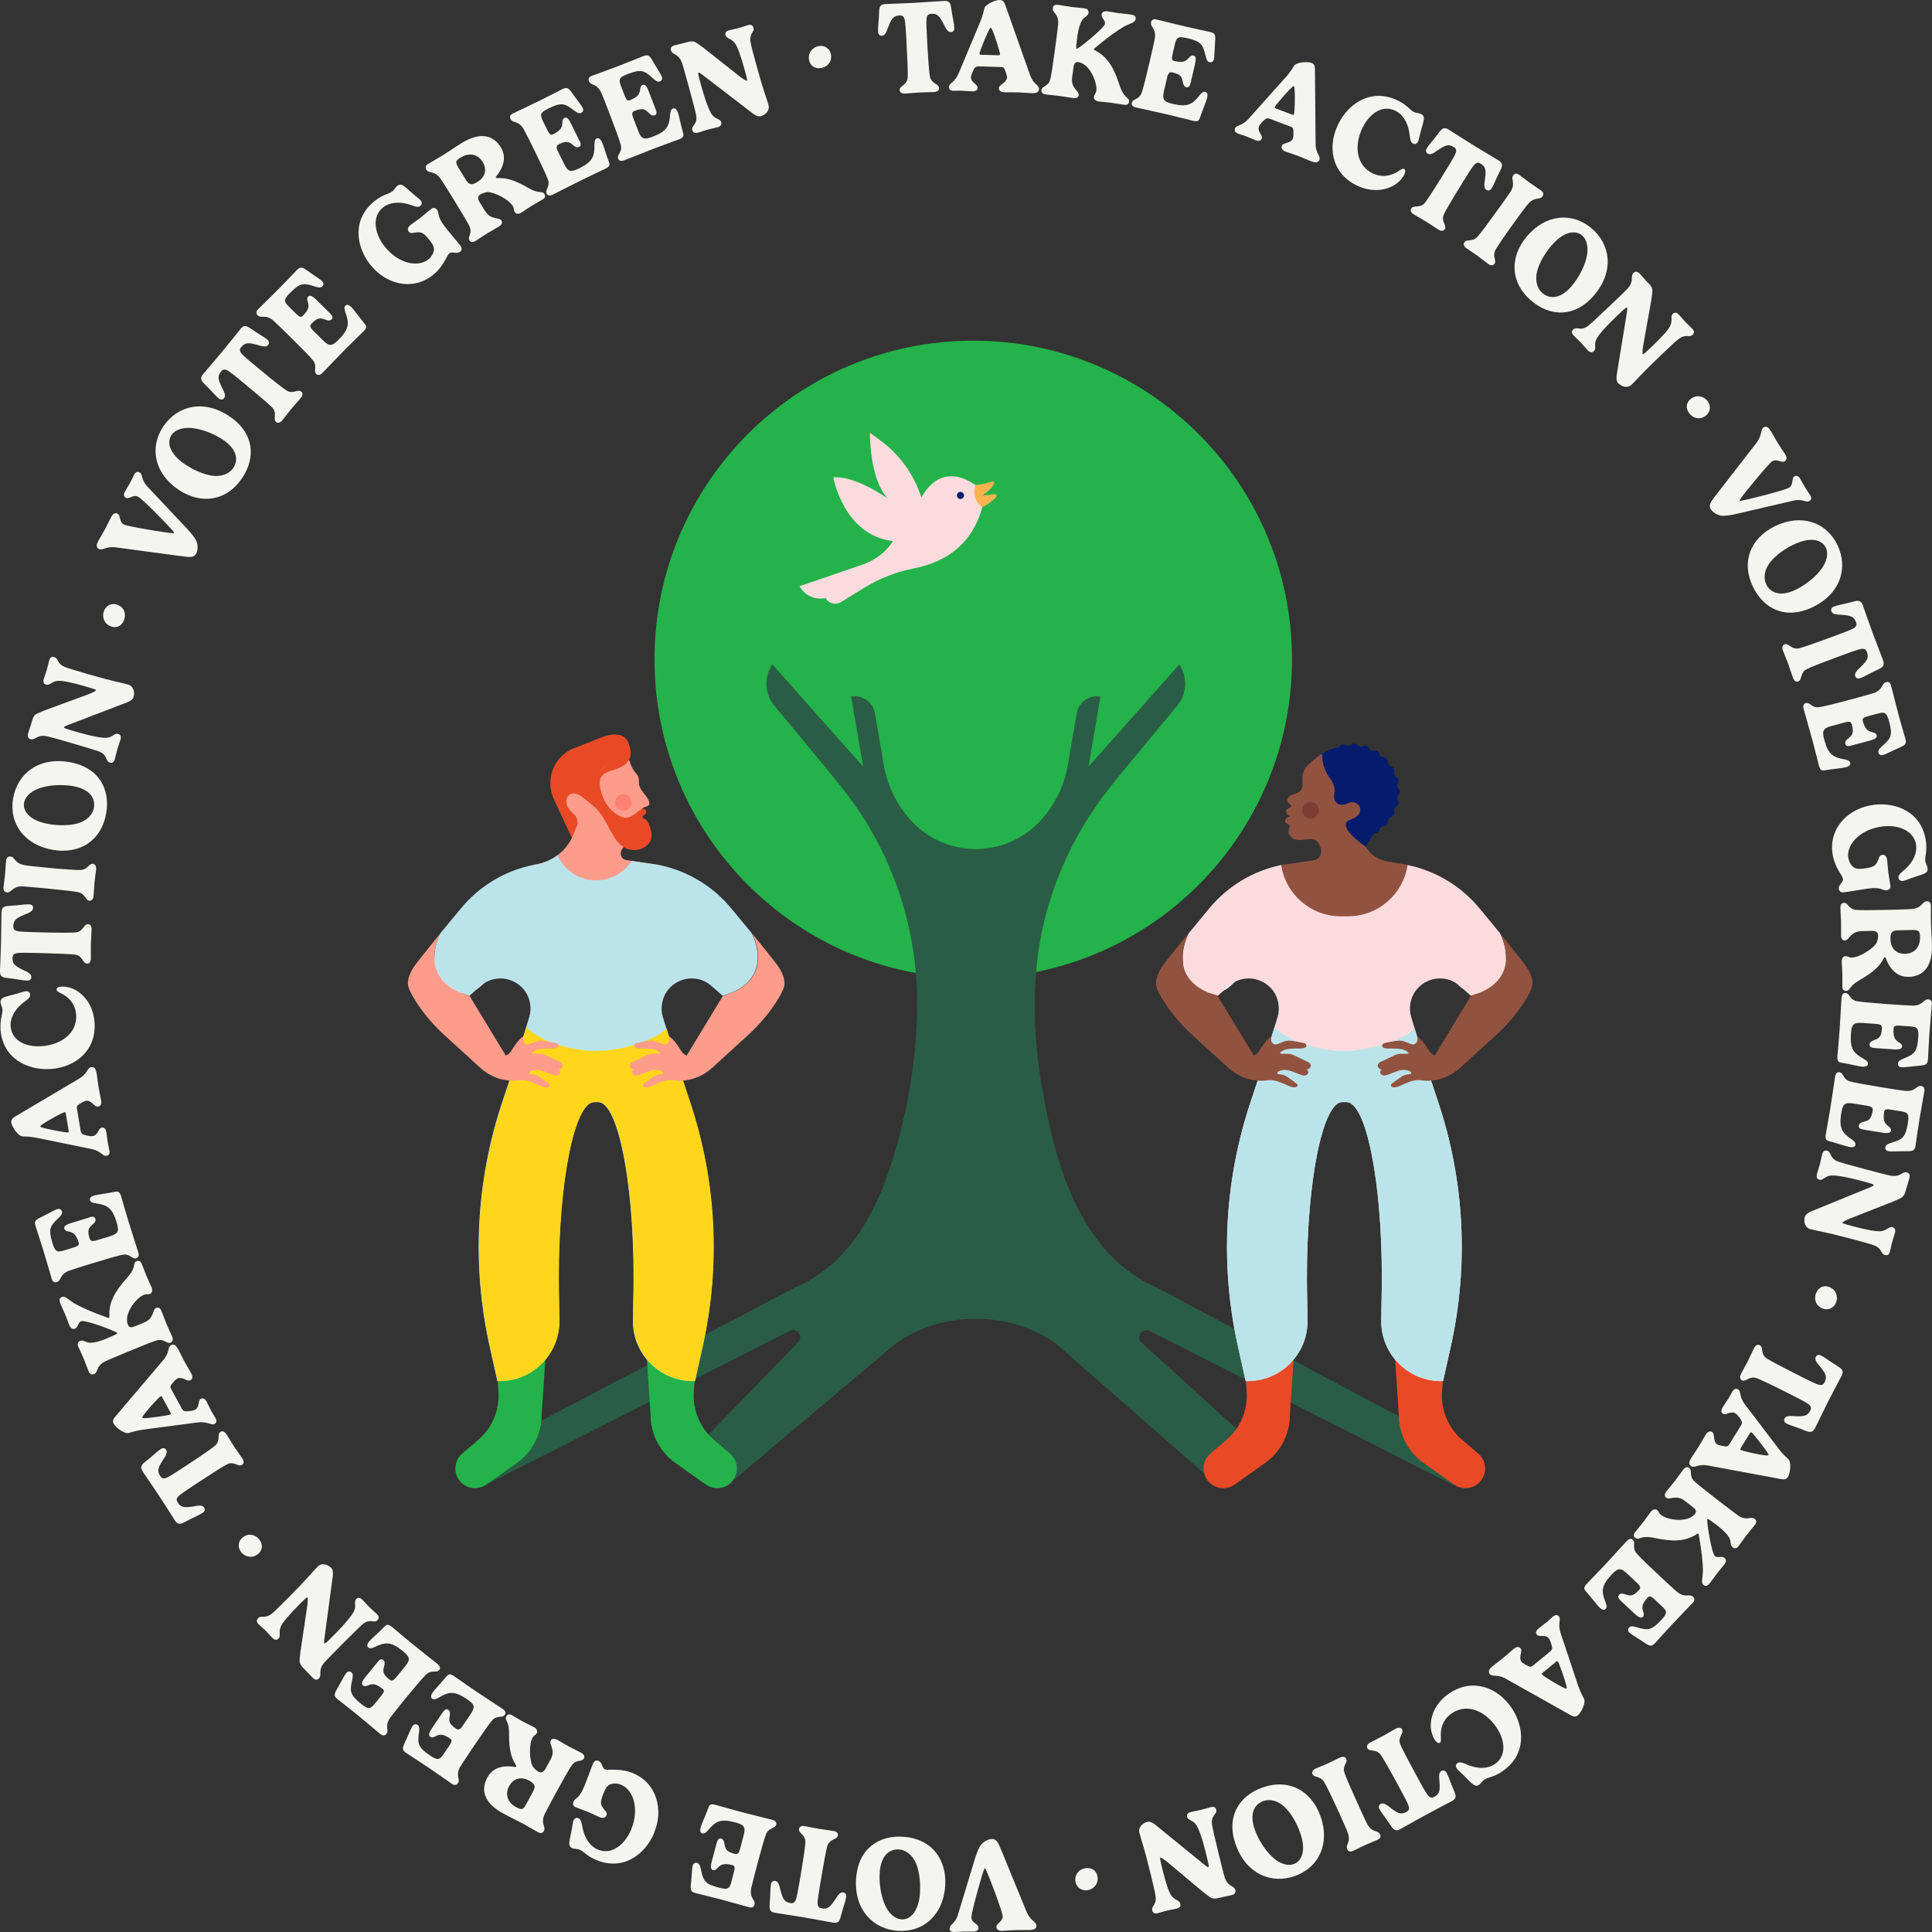 <svg width="431" height="431" viewBox="0 0 431 431" fill="none" xmlns="http://www.w3.org/2000/svg">
<rect x="0" y="0" width="431" height="431" fill="#333333" stroke="none"/>
<g clip-path="url(#clip0_1210_4052)">
<path d="M210.56 0.216C211.561 0.167 212.013 0.422 212.19 1.747C212.524 4.191 212.838 5.133 212.897 6.193C212.937 6.899 212.524 7.145 212.151 7.164C211.611 7.194 211.277 6.752 210.953 6.222C209.715 3.71 209.263 2.993 207.711 3.072C207.21 3.101 206.945 3.307 206.798 3.7C206.66 4.122 206.592 4.564 206.778 7.989L206.886 10.05C207.063 13.357 207.269 16.223 207.456 17.096C207.8 18.774 209.44 18.627 209.499 19.658C209.519 20.099 209.155 20.482 208.379 20.531C207.515 20.58 206.11 20.58 205.168 20.629C204.166 20.678 202.771 20.826 201.907 20.875C201.101 20.914 200.728 20.57 200.699 20.129C200.64 19.098 202.329 19.059 202.486 17.361C202.565 16.527 202.427 13.102 202.27 10.295L202.162 8.234C201.975 4.809 201.858 4.367 201.681 3.965C201.504 3.592 201.19 3.415 200.708 3.445C199.166 3.523 198.793 4.279 197.821 6.919C197.556 7.478 197.271 7.949 196.731 7.979C196.348 7.999 195.925 7.802 195.886 7.096C195.827 6.036 196.033 5.064 196.122 2.601C196.141 1.256 196.583 0.952 197.565 0.903C199.402 0.805 201.101 0.785 204.077 0.628C207.053 0.471 208.723 0.304 210.56 0.216Z" fill="#F5F5F0"/>
<path d="M218.722 4.76C219.134 3.729 219.419 2.689 219.576 1.914C219.812 0.903 222.1 -0.029 223.053 7.79179e-06C223.829 0.02 224.084 0.579 224.34 1.335L229.81 16.792C229.977 17.253 230.302 18.029 231.048 18.716C231.333 18.991 231.794 19.373 231.785 19.844C231.755 20.639 231.176 20.816 230.017 20.777C229.221 20.757 228.504 20.659 227.119 20.61C225.734 20.571 224.968 20.61 224.094 20.59C223.23 20.561 222.827 20.217 222.837 19.638C222.866 18.804 224.615 18.539 224.654 17.204C224.654 16.969 224.33 15.85 224.045 15.31C223.947 15.114 223.721 14.957 223.426 14.957L218.319 14.8C217.936 14.79 217.651 14.927 217.464 15.114C217.16 15.546 216.639 16.694 216.62 17.195C216.581 18.49 218.103 18.726 218.083 19.57C218.073 20.041 217.779 20.404 216.816 20.374C216.188 20.355 215.107 20.247 214.43 20.227C213.732 20.207 213.29 20.266 212.642 20.247C212.013 20.227 211.679 19.923 211.699 19.393C211.729 18.46 212.917 18.578 213.889 16.282L218.722 4.76ZM222.719 12.327C223.014 12.327 223.073 12.238 223.083 12.072C223.092 11.63 221.953 7.93 221.295 6.536C221.226 6.369 221.099 6.193 221.01 6.193C220.892 6.193 220.804 6.36 220.706 6.526C220.018 7.802 218.515 11.571 218.506 11.944C218.506 12.111 218.574 12.209 218.84 12.219L222.729 12.336L222.719 12.327Z" fill="#F5F5F0"/>
<path d="M246.498 5.26C246.606 4.446 245.643 4.063 245.761 3.199C245.82 2.748 246.232 2.414 247.028 2.522C247.637 2.601 248.727 2.817 249.405 2.915C250.033 2.993 251.359 3.111 251.968 3.199C252.901 3.327 253.442 3.494 253.343 4.259C253.226 5.123 251.978 5.221 250.692 5.957C249.326 6.752 247.057 8.332 244.229 10.747C244.14 10.825 244.042 10.904 244.032 11.002C244.032 11.061 244.042 11.139 244.19 11.198C247.077 12.601 248.482 15.183 249.641 18.676C249.994 19.854 250.407 20.757 251.055 21.454C251.595 22.003 251.949 22.121 251.87 22.69C251.782 23.328 251.31 23.446 250.839 23.387C250.23 23.309 248.599 23.014 247.892 22.926C246.684 22.769 245.525 22.69 245.093 22.631C244.376 22.533 243.973 22.102 244.042 21.611C244.111 21.101 244.474 20.953 244.563 20.256C244.808 18.402 243.139 14.201 240.536 13.858C239.976 13.779 239.593 14.103 239.485 14.967L239.18 17.244C239.023 18.441 239.338 19.108 239.76 19.697C240.143 20.266 240.722 20.639 240.644 21.228C240.575 21.758 240.113 21.974 239.396 21.876C238.385 21.738 237.275 21.523 236.322 21.395C235.33 21.267 234.22 21.189 233.366 21.081C232.561 20.973 232.256 20.561 232.315 20.129C232.443 19.138 233.847 19.354 234.299 17.715C234.525 16.93 235.016 13.504 235.389 10.717C235.654 8.744 236.018 5.957 236.067 5.29C236.185 2.974 234.711 2.915 234.859 1.806C234.918 1.325 235.203 0.972 236.028 1.08C236.921 1.197 238.021 1.413 238.974 1.541C239.956 1.668 241.076 1.747 241.911 1.855C242.687 1.953 242.893 2.375 242.834 2.856C242.726 3.69 241.665 3.798 241.243 4.799C240.978 5.241 240.565 6.448 240.359 7.969C240.055 10.305 240.035 10.894 240.163 10.913C240.526 10.963 246.38 6.252 246.517 5.28L246.498 5.26Z" fill="#F5F5F0"/>
<path d="M265.621 18.451C265.444 19.206 265.188 19.589 264.658 19.462C264.088 19.324 263.971 18.775 263.882 18.313C263.637 17.165 263.499 16.606 261.515 16.144C260.896 15.997 260.602 16.292 260.356 17.342L259.649 20.384C259.187 22.376 259.767 22.739 261.741 23.201C264.894 23.937 266.033 23.279 267.605 21.258C268.007 20.747 268.439 20.394 268.862 20.492C269.294 20.59 269.49 20.983 269.284 21.856C269.117 22.563 268.194 24.732 267.722 26.174C267.457 27.038 267.104 27.166 266.092 26.93C265.071 26.695 262.812 26.086 260.474 25.546C257.881 24.938 255.396 24.437 253.432 23.986C252.646 23.799 252.371 23.407 252.479 22.936C252.705 21.974 254.051 22.337 254.659 20.767C254.984 19.982 255.799 16.655 256.447 13.867C256.899 11.914 257.518 9.196 257.626 8.568C257.969 6.261 256.535 6.065 256.791 4.956C256.899 4.485 257.213 4.161 258.019 4.348C259.462 4.681 261.132 5.143 264.422 5.918C267.28 6.585 268.842 6.87 269.873 7.115C270.895 7.351 271.19 7.616 271.091 8.97C271.062 9.618 270.973 10.786 270.924 11.934C270.915 12.444 270.856 13.023 270.807 13.21C270.669 13.809 270.237 13.966 269.834 13.877C269.245 13.74 269.107 13.043 268.931 12.386C268.341 9.903 267.939 9.235 264.855 8.519C262.89 8.057 262.468 8.254 262.104 9.824L261.584 12.042C261.309 13.229 261.456 13.495 262.006 13.622C264.344 14.162 264.737 13.396 265.473 12.641C265.699 12.435 265.955 12.317 266.22 12.376C266.77 12.503 266.888 13.014 266.583 14.309L265.621 18.451Z" fill="#F5F5F0"/>
<path d="M286.934 17.126C287.661 16.282 288.27 15.399 288.663 14.711C289.213 13.838 291.678 13.701 292.572 14.034C293.299 14.309 293.357 14.918 293.348 15.713L293.485 32.102C293.485 32.593 293.544 33.427 294.025 34.32C294.212 34.673 294.516 35.184 294.349 35.626C294.065 36.371 293.465 36.342 292.375 35.93C291.629 35.645 290.981 35.321 289.684 34.831C288.388 34.34 287.651 34.134 286.836 33.83C286.021 33.525 285.755 33.064 285.962 32.524C286.256 31.739 287.995 32.063 288.466 30.817C288.545 30.601 288.594 29.433 288.505 28.834C288.476 28.618 288.309 28.402 288.034 28.294L283.251 26.488C282.897 26.351 282.583 26.39 282.347 26.508C281.915 26.812 281.051 27.735 280.874 28.196C280.412 29.403 281.778 30.13 281.483 30.915C281.316 31.356 280.923 31.602 280.029 31.258C279.44 31.032 278.458 30.581 277.819 30.346C277.171 30.1 276.729 30.012 276.13 29.786C275.541 29.56 275.325 29.168 275.511 28.667C275.835 27.804 276.926 28.294 278.595 26.439L286.914 17.126H286.934ZM288.25 25.576C288.525 25.684 288.614 25.605 288.672 25.458C288.83 25.046 288.957 21.179 288.781 19.648C288.771 19.471 288.712 19.255 288.623 19.226C288.515 19.187 288.368 19.314 288.23 19.442C287.17 20.423 284.518 23.495 284.39 23.839C284.331 23.986 284.361 24.113 284.616 24.202L288.25 25.576Z" fill="#F5F5F0"/>
<path d="M311.901 22.455C313.934 23.466 314.572 24.565 315.397 24.977C315.997 25.272 316.507 25.183 317.038 25.448C318.059 25.949 317.578 26.979 317.116 28.706C316.576 30.66 316.547 31.18 316.36 31.553C316.075 32.122 315.613 32.22 315.23 32.033C314.533 31.69 314.572 30.709 314.405 29.59C314.032 27.284 312.922 25.517 311.341 24.732C308.424 23.289 305.566 25.272 304.004 28.412C301.991 32.475 302.56 36.852 306.155 38.639C308.64 39.865 310.85 38.992 312.176 38.04C312.608 37.775 312.962 37.559 313.237 37.696C313.62 37.883 313.502 38.481 313.286 38.923C312.863 39.777 312.107 40.631 311.115 41.249C309.072 42.525 305.91 42.976 302.57 41.318C297.001 38.56 296.098 32.622 298.553 27.666C300.95 22.838 306.126 19.599 311.901 22.465V22.455Z" fill="#F5F5F0"/>
<path d="M334.265 35.753C335.12 36.283 335.345 36.754 334.727 37.942C333.607 40.14 333.332 41.092 332.772 41.995C332.399 42.594 331.918 42.564 331.603 42.368C331.142 42.083 331.112 41.534 331.152 40.915C331.564 38.148 331.603 37.304 330.287 36.489C329.865 36.224 329.521 36.244 329.187 36.489C328.834 36.754 328.529 37.088 326.722 40.003L325.642 41.759C323.893 44.576 322.44 47.049 322.086 47.874C321.408 49.444 322.842 50.258 322.302 51.142C322.066 51.515 321.546 51.633 320.888 51.22C320.151 50.759 319.002 49.964 318.197 49.473C317.342 48.943 316.114 48.276 315.378 47.815C314.69 47.393 314.582 46.892 314.818 46.519C315.358 45.646 316.763 46.559 317.863 45.263C318.393 44.625 320.24 41.73 321.723 39.335L322.803 37.578C324.61 34.664 324.758 34.232 324.846 33.8C324.905 33.388 324.758 33.074 324.345 32.819C323.029 32.004 322.292 32.416 319.994 34.026C319.454 34.33 318.953 34.556 318.491 34.271C318.167 34.065 317.931 33.663 318.305 33.064C318.864 32.161 319.582 31.484 321.065 29.502C321.841 28.412 322.381 28.412 323.216 28.932C324.777 29.904 326.182 30.856 328.716 32.416C331.25 33.977 332.713 34.801 334.285 35.773L334.265 35.753Z" fill="#F5F5F0"/>
<path d="M344.107 43.801C343.439 44.723 342.388 43.761 340.865 45.528C340.423 46.009 339.147 47.756 337.595 49.905C335.66 52.594 334.02 54.989 333.607 55.764C332.831 57.295 333.97 58.061 333.381 58.875C333.126 59.238 332.595 59.307 331.967 58.856C331.26 58.345 330.395 57.629 329.619 57.069C328.814 56.49 327.851 55.892 327.144 55.382C326.486 54.91 326.417 54.4 326.673 54.047C327.262 53.232 328.392 54.086 329.56 52.859C330.13 52.27 332.193 49.493 333.833 47.206C334.992 45.597 336.642 43.31 336.996 42.751C338.194 40.758 336.937 40.022 337.585 39.109C337.87 38.717 338.282 38.54 338.95 39.021C339.677 39.551 340.541 40.258 341.327 40.817C342.132 41.396 343.085 41.985 343.763 42.476C344.391 42.927 344.391 43.398 344.107 43.791V43.801Z" fill="#F5F5F0"/>
<path d="M355.078 50.946C359.212 54.449 360.214 60.446 355.647 65.834C351.326 70.917 345.816 70.652 341.641 67.109C336.829 63.037 336.76 57.295 340.649 52.702C344.725 47.893 350.609 47.157 355.078 50.955V50.946ZM346.061 54.832C344.765 56.363 343.517 58.355 342.928 60.416C342.339 62.683 342.977 64.43 344.087 65.382C345.698 66.746 348.124 66.756 350.618 63.812C352.033 62.153 353.31 59.798 353.84 57.786C354.478 55.529 354.115 53.517 352.917 52.506C351.522 51.328 348.919 51.475 346.071 54.832H346.061Z" fill="#F5F5F0"/>
<path d="M367.492 62.909C368.082 63.527 368.425 63.93 368.543 64.332C368.72 64.862 368.582 65.441 368.396 66.874L366.52 77.395C366.392 78.366 366.412 78.926 366.461 78.975C366.569 79.093 366.667 79.063 368.514 77.306C370.576 75.344 372.354 73.449 372.649 72.556C373.14 71.447 372.59 70.574 373.179 70.014C373.562 69.651 374.004 69.641 374.515 70.181C375.045 70.731 375.595 71.428 375.988 71.83C376.45 72.311 377.088 72.88 377.54 73.361C378.051 73.891 377.962 74.343 377.599 74.686C376.784 75.461 376.067 74.333 374.358 75.716C373.857 76.109 372.148 77.689 370.733 79.043C365.381 84.157 365.518 84.353 363.937 85.855C363.2 86.551 361.923 86.453 360.941 85.423C360.676 85.148 360.558 84.549 360.637 83.803L362.974 69.475C363.013 69.004 363.063 68.758 362.974 68.67C362.827 68.513 362.591 68.689 360.509 70.672C358.211 72.851 356.403 74.921 356.069 75.795C355.559 76.973 356.168 77.777 355.588 78.327C355.205 78.69 354.734 78.69 354.223 78.16C353.634 77.542 353.133 76.904 352.74 76.502C352.268 76.011 351.601 75.412 351.041 74.823C350.54 74.303 350.599 73.842 350.962 73.499C351.758 72.733 352.642 74.019 354.351 72.635C354.891 72.203 356.619 70.613 359.203 68.159C361.452 66.02 362.748 64.764 363.131 64.342C364.673 62.585 363.593 61.643 364.418 60.868C364.801 60.505 365.282 60.514 365.783 61.034C366.156 61.427 366.952 62.369 367.463 62.909H367.492Z" fill="#F5F5F0"/>
<path d="M376.843 92.214C376.086 91.233 376.008 89.888 377.226 88.956C378.532 87.955 380.123 88.406 380.919 89.447C381.655 90.408 381.714 91.822 380.486 92.764C379.21 93.735 377.687 93.323 376.843 92.214Z" fill="#F5F5F0"/>
<path d="M388.118 111.666C388.157 111.725 388.324 111.725 388.609 111.676C390.986 111.214 398.244 109.33 399.099 108.8C400.228 108.103 399.551 106.749 400.287 106.288C400.68 106.052 401.142 106.072 401.613 106.837C401.937 107.367 402.448 108.349 402.802 108.918C403.136 109.458 403.519 109.978 403.853 110.518C404.186 111.057 404.098 111.489 403.676 111.744C402.851 112.255 402.183 111.136 399.914 111.725L387.794 114.541C386.596 114.846 385.073 115.091 384.366 115.071C382.942 115.032 381.911 114.031 381.665 113.619C381.253 112.952 381.429 112.422 381.871 111.715C381.999 111.528 382.559 110.753 383.207 109.929L391.929 98.682C392.332 98.162 392.666 97.435 392.862 96.591C392.941 96.238 392.999 95.61 393.402 95.365C394.06 94.962 394.541 95.325 395.131 96.297C395.514 96.925 395.828 97.563 396.506 98.682C397.203 99.81 397.822 100.684 398.264 101.4C398.686 102.087 398.618 102.617 398.136 102.912C397.4 103.363 396.457 102.234 395.317 102.931C394.63 103.353 389.061 110.047 388.187 111.391C388.108 111.509 388.079 111.617 388.108 111.666H388.118Z" fill="#F5F5F0"/>
<path d="M409.913 121.598C412.27 126.475 410.757 132.364 404.402 135.436C398.392 138.341 393.461 135.868 391.074 130.931C388.334 125.258 390.583 119.978 396.015 117.358C401.692 114.61 407.359 116.318 409.913 121.598ZM400.091 121.5C398.283 122.373 396.339 123.688 394.964 125.337C393.51 127.172 393.382 129.027 394.011 130.342C394.924 132.236 397.144 133.228 400.621 131.549C402.585 130.597 404.707 128.968 406.003 127.349C407.506 125.543 407.987 123.561 407.3 122.147C406.504 120.508 404.069 119.586 400.101 121.509L400.091 121.5Z" fill="#F5F5F0"/>
<path d="M420.059 147.282C420.402 148.224 420.294 148.734 419.076 149.293C416.837 150.334 416.032 150.913 415.03 151.286C414.362 151.531 414.008 151.207 413.881 150.864C413.694 150.353 414.008 149.902 414.421 149.441C416.464 147.517 417.004 146.869 416.474 145.417C416.297 144.946 416.022 144.75 415.609 144.73C415.167 144.73 414.716 144.789 411.494 145.976L409.559 146.693C406.446 147.841 403.774 148.891 402.988 149.313C401.486 150.138 402.114 151.659 401.142 152.022C400.729 152.179 400.248 151.943 399.983 151.207C399.678 150.393 399.266 149.058 398.942 148.165C398.598 147.223 398.038 145.937 397.743 145.122C397.459 144.367 397.685 143.906 398.107 143.748C399.079 143.395 399.619 144.985 401.279 144.642C402.095 144.465 405.336 143.326 407.978 142.345L409.913 141.629C413.134 140.441 413.517 140.196 413.851 139.911C414.156 139.627 414.234 139.283 414.067 138.832C413.537 137.379 412.702 137.251 409.893 137.104C409.284 137.016 408.744 136.888 408.557 136.368C408.43 136.005 408.489 135.544 409.156 135.298C410.148 134.935 411.14 134.837 413.527 134.189C414.814 133.807 415.236 134.14 415.58 135.063C416.218 136.79 416.729 138.41 417.76 141.197C418.792 143.984 419.44 145.535 420.078 147.272L420.059 147.282Z" fill="#F5F5F0"/>
<path d="M413.016 166.331C412.26 166.537 411.808 166.488 411.671 165.958C411.513 165.389 411.955 165.026 412.319 164.731C413.213 163.975 413.645 163.583 413.114 161.62C412.947 161.012 412.555 160.884 411.513 161.169L408.498 161.983C406.524 162.513 406.475 163.2 407.005 165.153C407.85 168.284 408.96 168.971 411.484 169.403C412.122 169.52 412.643 169.736 412.751 170.149C412.869 170.571 412.614 170.934 411.739 171.169C411.042 171.356 408.685 171.562 407.192 171.827C406.308 172.003 406.023 171.748 405.758 170.747C405.483 169.736 404.953 167.46 404.324 165.143C403.636 162.572 402.9 160.148 402.379 158.195C402.173 157.41 402.389 156.988 402.86 156.86C403.813 156.605 404.137 157.969 405.807 157.763C406.652 157.675 409.981 156.831 412.741 156.085C414.676 155.565 417.377 154.829 417.976 154.623C420.176 153.837 419.675 152.473 420.766 152.179C421.237 152.051 421.669 152.179 421.875 152.974C422.259 154.407 422.642 156.095 423.516 159.363C424.272 162.189 424.763 163.71 425.038 164.731C425.313 165.742 425.215 166.135 423.977 166.674C423.398 166.949 422.317 167.42 421.276 167.931C420.825 168.156 420.284 168.382 420.098 168.431C419.499 168.588 419.155 168.284 419.057 167.891C418.899 167.312 419.449 166.861 419.95 166.39C421.866 164.702 422.259 164.034 421.433 160.972C420.913 159.029 420.54 158.744 418.978 159.166L416.768 159.755C415.59 160.069 415.432 160.325 415.57 160.864C416.189 163.181 417.053 163.161 418.065 163.455C418.349 163.563 418.575 163.73 418.644 163.985C418.791 164.525 418.399 164.878 417.112 165.222L413.006 166.321L413.016 166.331Z" fill="#F5F5F0"/>
<path d="M417.927 179.551C423.27 178.864 428.839 181.376 429.654 187.755C429.939 190.003 429.379 191.141 429.497 192.064C429.586 192.721 429.939 193.104 430.018 193.693C430.165 194.822 429.045 194.988 427.346 195.567C425.421 196.195 424.969 196.47 424.557 196.519C423.928 196.598 423.584 196.274 423.535 195.852C423.437 195.077 424.272 194.566 425.117 193.811C426.826 192.231 427.68 190.317 427.464 188.57C427.052 185.341 423.535 183.908 419.941 184.369C414.902 185.017 411.946 188.374 412.319 191.279C412.466 192.407 413.134 193.33 413.763 193.634C414.332 193.889 414.892 193.879 415.943 193.742C418.369 193.428 418.477 192.868 418.86 192.152C419.194 191.534 419.145 190.808 419.891 190.709C420.481 190.631 420.883 191.014 420.992 191.877C421.1 192.711 421.149 193.771 421.237 194.517C421.365 195.528 421.571 196.431 421.718 197.54C421.807 198.198 421.463 198.521 420.962 198.59C419.833 198.737 419.872 197.825 416.847 198.217C415.197 198.433 412.515 198.924 411.533 199.042C410.787 199.14 410.305 198.973 410.217 198.256C410.168 197.893 410.345 197.511 410.698 197.108C410.934 196.765 411.189 196.441 411.15 196.146C411.091 195.705 410.738 195.204 410.335 194.527C409.765 193.536 409.019 192.132 408.783 190.278C408.046 184.556 412.456 180.267 417.937 179.56L417.927 179.551Z" fill="#F5F5F0"/>
<path d="M415.256 207.737C414.048 207.766 413.439 208.179 412.918 208.689C412.417 209.16 412.132 209.788 411.543 209.798C411.013 209.808 410.718 209.366 410.708 208.669C410.689 207.806 410.728 206.53 410.708 205.578C410.679 204.567 410.581 203.301 410.561 202.594C410.541 201.79 410.856 201.426 411.347 201.407C412.329 201.387 412.319 202.781 413.999 202.977C414.843 203.085 418.271 203.046 421.129 202.977C423.133 202.928 425.932 202.849 426.561 202.781C428.888 202.535 428.712 201.093 429.851 201.063C430.342 201.053 430.725 201.279 430.745 202.104C430.784 203.586 430.715 204.096 430.764 205.813C430.804 207.433 430.951 209.032 430.99 210.887C431.098 215.127 429.448 217.836 425.785 217.924C423.978 217.963 421.944 217.109 420.687 213.743C420.638 213.655 420.579 213.557 420.481 213.557C420.402 213.557 420.304 213.616 420.235 213.773C419.194 215.834 417.456 217.11 415.275 218.385C414.205 219.004 413.449 219.494 412.977 220.122C412.486 220.711 412.427 221.035 411.848 221.045C411.199 221.065 411.013 220.623 411.003 220.152C410.983 219.534 411.023 218.032 411.003 217.325C410.973 216.089 410.875 214.96 410.865 214.519C410.846 213.802 411.219 213.321 411.7 213.302C412.221 213.292 412.417 213.635 413.124 213.616C414.794 213.576 417.652 211.8 418.576 210.436C418.929 209.837 418.998 208.895 418.988 208.669C418.968 207.923 418.428 207.639 417.564 207.658L415.266 207.717L415.256 207.737ZM428.329 209.15C428.289 207.59 428.093 207.433 426.295 207.472L423.408 207.541C422.288 207.57 421.689 207.835 421.728 209.484C421.777 211.545 422.986 212.831 425.048 212.772C427.13 212.723 428.368 211.201 428.319 209.14L428.329 209.15Z" fill="#F5F5F0"/>
<path d="M418.222 233.794C417.446 233.735 417.024 233.548 417.063 232.999C417.102 232.41 417.633 232.214 418.074 232.047C419.165 231.625 419.705 231.389 419.842 229.367C419.882 228.739 419.548 228.494 418.477 228.415L415.364 228.2C413.321 228.052 413.056 228.69 412.908 230.712C412.682 233.941 413.507 234.962 415.757 236.198C416.326 236.522 416.739 236.885 416.709 237.317C416.68 237.759 416.316 238.014 415.423 237.955C414.706 237.906 412.407 237.327 410.905 237.091C410.011 236.973 409.834 236.63 409.903 235.599C409.981 234.559 410.217 232.223 410.384 229.829C410.571 227.169 410.679 224.637 410.816 222.625C410.875 221.82 411.219 221.487 411.71 221.526C412.692 221.595 412.555 222.988 414.195 223.342C415.02 223.528 418.448 223.813 421.296 224.019C423.3 224.156 426.089 224.343 426.727 224.343C429.065 224.313 429.036 222.87 430.165 222.949C430.646 222.978 431.02 223.243 430.961 224.068C430.853 225.55 430.666 227.267 430.42 230.643C430.214 233.568 430.175 235.158 430.106 236.218C430.028 237.258 429.821 237.602 428.466 237.71C427.828 237.778 426.649 237.876 425.5 238.014C424.989 238.082 424.41 238.112 424.223 238.102C423.604 238.063 423.378 237.66 423.408 237.248C423.447 236.65 424.115 236.394 424.744 236.12C427.101 235.148 427.7 234.647 427.926 231.487C428.063 229.475 427.818 229.093 426.197 228.975L423.918 228.818C422.701 228.73 422.465 228.926 422.426 229.475C422.259 231.87 423.084 232.135 423.938 232.744C424.174 232.94 424.341 233.175 424.321 233.431C424.282 233.99 423.791 234.186 422.475 234.098L418.222 233.803V233.794Z" fill="#F5F5F0"/>
<path d="M415.756 251.999C414.99 251.871 414.588 251.646 414.676 251.106C414.774 250.527 415.314 250.37 415.766 250.252C416.896 249.928 417.446 249.752 417.77 247.74C417.868 247.112 417.554 246.837 416.493 246.67L413.409 246.169C411.386 245.846 411.071 246.444 410.738 248.456C410.217 251.656 410.954 252.735 413.075 254.168C413.615 254.541 413.998 254.943 413.93 255.365C413.861 255.797 413.478 256.023 412.594 255.876C411.887 255.758 409.647 254.983 408.174 254.61C407.3 254.403 407.143 254.06 407.31 253.039C407.477 252.009 407.919 249.712 408.302 247.347C408.724 244.717 409.058 242.204 409.382 240.222C409.51 239.427 409.883 239.123 410.364 239.201C411.337 239.358 411.071 240.732 412.672 241.233C413.478 241.498 416.857 242.087 419.685 242.548C421.659 242.872 424.429 243.304 425.058 243.363C427.385 243.549 427.484 242.096 428.603 242.283C429.085 242.361 429.419 242.656 429.291 243.47C429.055 244.933 428.702 246.621 428.161 249.967C427.69 252.863 427.513 254.443 427.346 255.483C427.179 256.514 426.934 256.837 425.578 256.818C424.93 256.837 423.761 256.818 422.602 256.857C422.092 256.877 421.512 256.857 421.325 256.828C420.716 256.729 420.53 256.307 420.599 255.905C420.697 255.306 421.384 255.12 422.033 254.904C424.468 254.148 425.107 253.697 425.608 250.576C425.932 248.584 425.716 248.181 424.115 247.916L421.866 247.553C420.658 247.357 420.412 247.524 420.324 248.073C419.941 250.439 420.736 250.782 421.532 251.459C421.748 251.675 421.885 251.92 421.846 252.185C421.758 252.735 421.257 252.892 419.95 252.686L415.747 252.009L415.756 251.999Z" fill="#F5F5F0"/>
<path d="M425.244 265.199C425.028 266.023 424.861 266.534 424.586 266.838C424.233 267.26 423.663 267.446 422.347 268.045L412.398 271.951C411.494 272.354 411.042 272.658 411.022 272.727C410.983 272.884 411.052 272.952 413.517 273.6C416.267 274.326 418.811 274.846 419.734 274.64C420.933 274.473 421.394 273.561 422.18 273.767C422.691 273.904 422.926 274.267 422.74 274.994C422.543 275.73 422.249 276.564 422.101 277.113C421.934 277.751 421.787 278.595 421.61 279.233C421.424 279.94 421.001 280.107 420.51 279.979C419.43 279.695 420.009 278.487 417.927 277.761C417.328 277.545 415.089 276.917 413.193 276.417C406.033 274.532 405.935 274.748 403.833 274.199C402.851 273.934 402.271 272.795 402.635 271.431C402.733 271.058 403.175 270.646 403.862 270.322L417.299 264.826C417.721 264.62 417.957 264.532 417.986 264.414C418.045 264.198 417.77 264.1 414.99 263.364C411.926 262.549 409.215 262.088 408.302 262.265C407.035 262.451 406.662 263.383 405.896 263.177C405.385 263.04 405.139 262.638 405.326 261.931C405.542 261.107 405.827 260.341 405.964 259.801C406.141 259.144 406.298 258.26 406.504 257.475C406.691 256.778 407.104 256.582 407.595 256.71C408.665 256.994 408.027 258.408 410.099 259.144C410.757 259.379 413.006 260.017 416.454 260.93C419.459 261.725 421.198 262.176 421.768 262.274C424.066 262.667 424.311 261.254 425.402 261.548C425.912 261.686 426.158 262.098 425.971 262.795C425.834 263.325 425.451 264.483 425.254 265.209L425.244 265.199Z" fill="#F5F5F0"/>
<path d="M405.129 288.498C405.571 287.35 406.681 286.574 408.105 287.124C409.647 287.723 410.089 289.313 409.618 290.529C409.186 291.658 408.007 292.453 406.563 291.894C405.061 291.315 404.619 289.803 405.129 288.498Z" fill="#F5F5F0"/>
<path d="M404.923 318.529C404.471 319.422 404.02 319.687 402.782 319.177C400.494 318.255 399.521 318.058 398.568 317.577C397.94 317.253 397.93 316.782 398.097 316.449C398.343 315.958 398.893 315.889 399.511 315.879C402.311 316.056 403.155 316.027 403.853 314.643C404.078 314.191 404.029 313.858 403.764 313.544C403.47 313.21 403.116 312.935 400.052 311.385L398.215 310.452C395.259 308.96 392.666 307.714 391.821 307.429C390.2 306.89 389.503 308.381 388.58 307.92C388.187 307.724 388.03 307.214 388.383 306.517C388.776 305.741 389.473 304.524 389.896 303.69C390.348 302.797 390.917 301.512 391.31 300.746C391.674 300.02 392.165 299.873 392.558 300.079C393.481 300.54 392.675 302.022 394.07 303.003C394.748 303.484 397.793 305.064 400.307 306.34L402.144 307.272C405.208 308.823 405.65 308.931 406.082 308.98C406.495 309.01 406.799 308.833 407.025 308.401C407.722 307.017 407.251 306.32 405.454 304.171C405.1 303.661 404.835 303.18 405.08 302.699C405.257 302.356 405.64 302.091 406.269 302.405C407.212 302.885 407.958 303.543 410.05 304.848C411.209 305.535 411.248 306.065 410.806 306.949C409.972 308.588 409.147 310.069 407.801 312.719C406.455 315.369 405.768 316.9 404.933 318.549L404.923 318.529Z" fill="#F5F5F0"/>
<path d="M396.899 323.348C397.586 324.222 398.343 324.987 398.942 325.507C399.698 326.214 399.364 328.658 398.863 329.472C398.451 330.14 397.851 330.071 397.066 329.914L380.938 326.92C380.457 326.832 379.622 326.724 378.65 327.028C378.267 327.136 377.707 327.342 377.304 327.097C376.627 326.675 376.764 326.086 377.383 325.105C377.805 324.428 378.247 323.858 378.974 322.681C379.701 321.503 380.045 320.816 380.496 320.08C380.958 319.344 381.459 319.167 381.95 319.471C382.667 319.913 382.009 321.552 383.148 322.259C383.345 322.386 384.484 322.651 385.093 322.681C385.309 322.691 385.555 322.573 385.712 322.318L388.403 317.97C388.609 317.646 388.629 317.332 388.56 317.077C388.334 316.596 387.607 315.565 387.175 315.31C386.075 314.633 385.103 315.83 384.386 315.389C383.983 315.143 383.816 314.712 384.327 313.897C384.661 313.357 385.289 312.484 385.643 311.905C386.006 311.316 386.173 310.904 386.517 310.354C386.851 309.814 387.283 309.687 387.735 309.962C388.521 310.452 387.833 311.424 389.336 313.406L396.909 323.348H396.899ZM388.344 323.034C388.187 323.279 388.246 323.387 388.383 323.476C388.756 323.711 392.538 324.575 394.07 324.693C394.247 324.712 394.463 324.693 394.512 324.624C394.571 324.526 394.473 324.359 394.375 324.192C393.608 322.956 391.094 319.776 390.78 319.579C390.642 319.491 390.515 319.501 390.377 319.727L388.334 323.034H388.344Z" fill="#F5F5F0"/>
<path d="M382.578 347.157C383.237 347.658 384.042 347.02 384.729 347.55C385.093 347.825 385.171 348.355 384.69 348.983C384.317 349.474 383.58 350.308 383.168 350.838C382.785 351.338 382.019 352.428 381.645 352.918C381.076 353.664 380.644 354.047 380.044 353.576C379.357 353.046 379.887 351.917 379.897 350.435C379.897 348.855 379.652 346.107 378.974 342.447C378.944 342.339 378.935 342.211 378.856 342.152C378.807 342.113 378.728 342.093 378.61 342.182C375.949 343.978 373.012 343.899 369.407 343.163C368.219 342.878 367.227 342.79 366.294 343.006C365.557 343.202 365.272 343.448 364.811 343.094C364.3 342.702 364.438 342.231 364.722 341.858C365.096 341.367 366.166 340.101 366.598 339.542C367.345 338.57 367.983 337.618 368.258 337.265C368.7 336.696 369.28 336.568 369.663 336.862C370.075 337.176 370.016 337.559 370.576 337.991C372.059 339.129 376.538 339.787 378.139 337.706C378.483 337.265 378.394 336.764 377.707 336.244L375.88 334.841C374.917 334.105 374.191 334.046 373.464 334.114C372.776 334.163 372.167 334.478 371.696 334.114C371.274 333.791 371.313 333.28 371.755 332.711C372.374 331.906 373.12 331.052 373.709 330.297C374.318 329.502 374.937 328.579 375.467 327.892C375.959 327.254 376.469 327.195 376.823 327.46C377.618 328.069 376.734 329.178 377.923 330.385C378.493 330.974 381.213 333.113 383.443 334.831C385.024 336.038 387.254 337.755 387.804 338.128C389.758 339.385 390.544 338.148 391.428 338.825C391.811 339.12 391.978 339.542 391.467 340.199C390.917 340.916 390.181 341.75 389.591 342.515C388.992 343.3 388.364 344.233 387.853 344.9C387.381 345.518 386.91 345.499 386.527 345.204C385.859 344.694 386.291 343.722 385.643 342.849C385.397 342.398 384.553 341.436 383.335 340.503C381.469 339.071 380.958 338.756 380.879 338.864C380.653 339.159 381.812 346.578 382.588 347.177L382.578 347.157Z" fill="#F5F5F0"/>
<path d="M361.599 357.119C361.029 356.589 360.823 356.177 361.196 355.774C361.599 355.342 362.139 355.529 362.581 355.676C363.701 356.029 364.261 356.196 365.646 354.705C366.078 354.243 365.97 353.841 365.184 353.105L362.905 350.975C361.413 349.582 360.804 349.905 359.419 351.387C357.209 353.753 357.209 355.068 358.171 357.433C358.407 358.041 358.505 358.591 358.211 358.905C357.906 359.229 357.474 359.199 356.816 358.591C356.286 358.1 354.871 356.206 353.85 355.077C353.231 354.42 353.3 354.047 354.007 353.291C354.724 352.526 356.374 350.867 358.014 349.12C359.831 347.177 361.511 345.273 362.886 343.801C363.436 343.212 363.917 343.173 364.271 343.507C364.988 344.184 364.005 345.175 365.056 346.48C365.577 347.148 368.052 349.523 370.144 351.476C371.608 352.84 373.66 354.744 374.151 355.136C375.978 356.589 376.872 355.441 377.697 356.216C378.051 356.55 378.169 356.981 377.609 357.58C376.597 358.669 375.359 359.877 373.051 362.35C371.048 364.489 370.016 365.696 369.29 366.472C368.573 367.237 368.19 367.365 367.07 366.599C366.53 366.256 365.557 365.589 364.575 364.98C364.143 364.715 363.672 364.372 363.524 364.244C363.072 363.822 363.151 363.37 363.436 363.066C363.848 362.625 364.526 362.85 365.184 363.027C367.63 363.753 368.406 363.743 370.566 361.427C371.942 359.955 371.991 359.494 370.812 358.385L369.142 356.824C368.249 355.99 367.944 355.99 367.561 356.402C365.921 358.159 366.392 358.876 366.677 359.886C366.736 360.181 366.716 360.465 366.54 360.662C366.156 361.074 365.656 360.917 364.683 360.014L361.57 357.109L361.599 357.119Z" fill="#F5F5F0"/>
<path d="M352.131 376.227C352.504 377.277 352.966 378.239 353.359 378.926C353.85 379.839 352.74 382.047 352.003 382.655C351.404 383.146 350.854 382.901 350.157 382.498L335.866 374.47C335.444 374.235 334.678 373.862 333.666 373.842C333.273 373.823 332.674 373.842 332.369 373.479C331.869 372.861 332.183 372.35 333.086 371.614C333.695 371.114 334.304 370.711 335.375 369.828C336.445 368.955 336.986 368.405 337.663 367.855C338.341 367.306 338.871 367.306 339.235 367.748C339.765 368.395 338.626 369.74 339.471 370.77C339.618 370.957 340.61 371.575 341.17 371.791C341.366 371.869 341.651 371.84 341.877 371.654L345.825 368.415C346.12 368.17 346.248 367.885 346.257 367.62C346.208 367.09 345.845 365.883 345.521 365.5C344.696 364.499 343.389 365.323 342.859 364.676C342.564 364.313 342.545 363.851 343.281 363.243C343.773 362.84 344.647 362.212 345.167 361.781C345.698 361.339 345.992 361.005 346.493 360.593C346.984 360.191 347.436 360.2 347.77 360.613C348.359 361.329 347.387 362.026 348.173 364.391L352.121 376.237L352.131 376.227ZM344.146 373.175C343.92 373.361 343.94 373.479 344.038 373.607C344.323 373.95 347.613 375.982 349.027 376.59C349.184 376.669 349.4 376.718 349.469 376.669C349.558 376.59 349.518 376.404 349.479 376.217C349.155 374.804 347.799 370.986 347.574 370.702C347.475 370.574 347.348 370.545 347.141 370.711L344.136 373.175H344.146Z" fill="#F5F5F0"/>
<path d="M335.11 395.198C333.224 396.464 331.947 396.464 331.181 396.974C330.631 397.347 330.444 397.838 329.953 398.162C329.011 398.79 328.352 397.867 327.085 396.611C325.661 395.168 325.219 394.884 324.993 394.54C324.64 394.01 324.787 393.569 325.141 393.323C325.789 392.892 326.624 393.412 327.675 393.824C329.855 394.648 331.947 394.56 333.411 393.579C336.121 391.773 335.817 388.299 333.862 385.394C331.338 381.625 327.252 379.947 323.923 382.174C321.624 383.715 321.281 386.071 321.448 387.69C321.467 388.191 321.477 388.613 321.222 388.779C320.868 389.015 320.407 388.622 320.132 388.21C319.601 387.415 319.238 386.345 319.189 385.168C319.1 382.763 320.269 379.799 323.373 377.729C328.539 374.274 334.137 376.443 337.222 381.026C340.217 385.501 340.463 391.596 335.11 395.178V395.198Z" fill="#F5F5F0"/>
<path d="M312.441 408.015C311.557 408.496 311.037 408.457 310.31 407.328C308.954 405.267 308.267 404.551 307.756 403.618C307.422 403 307.687 402.598 308.012 402.421C308.493 402.166 308.984 402.421 309.504 402.755C311.705 404.492 312.422 404.943 313.777 404.207C314.219 403.972 314.376 403.667 314.327 403.255C314.268 402.814 314.14 402.382 312.5 399.369L311.518 397.553C309.937 394.638 308.512 392.146 307.972 391.429C306.941 390.065 305.517 390.899 305.026 389.996C304.819 389.604 304.977 389.103 305.664 388.73C306.43 388.318 307.697 387.71 308.522 387.268C309.406 386.787 310.595 386.061 311.361 385.649C312.078 385.266 312.559 385.413 312.775 385.806C313.266 386.708 311.773 387.474 312.353 389.064C312.638 389.849 314.239 392.882 315.584 395.355L316.566 397.17C318.207 400.183 318.501 400.527 318.835 400.812C319.159 401.067 319.513 401.096 319.935 400.87C321.291 400.134 321.31 399.29 321.045 396.493C321.045 395.875 321.094 395.325 321.575 395.07C321.909 394.884 322.381 394.884 322.715 395.502C323.226 396.434 323.461 397.396 324.434 399.663C324.993 400.88 324.728 401.341 323.864 401.813C322.243 402.686 320.721 403.432 318.108 404.855C315.496 406.278 314.052 407.142 312.431 408.015H312.441Z" fill="#F5F5F0"/>
<path d="M300.557 412.54C300.085 411.509 301.441 411.067 300.665 408.869C300.459 408.251 299.584 406.268 298.484 403.864C297.109 400.851 295.842 398.24 295.371 397.494C294.428 396.062 293.2 396.67 292.788 395.757C292.601 395.355 292.798 394.864 293.515 394.54C294.31 394.177 295.361 393.785 296.225 393.392C297.129 392.98 298.131 392.45 298.917 392.087C299.653 391.753 300.125 391.94 300.311 392.342C300.724 393.255 299.427 393.814 299.909 395.433C300.134 396.219 301.529 399.389 302.698 401.95C303.523 403.756 304.682 406.317 304.996 406.906C306.126 408.928 307.403 408.211 307.864 409.222C308.07 409.664 308.012 410.115 307.255 410.449C306.44 410.822 305.389 411.215 304.515 411.617C303.611 412.029 302.629 412.559 301.863 412.903C301.156 413.227 300.753 412.991 300.547 412.549L300.557 412.54Z" fill="#F5F5F0"/>
<path d="M288.898 418.497C283.801 420.342 278.094 418.212 275.698 411.578C273.429 405.306 276.405 400.654 281.561 398.8C287.494 396.66 292.513 399.447 294.565 405.12C296.707 411.048 294.418 416.514 288.898 418.497ZM290.008 408.741C289.33 406.857 288.221 404.786 286.718 403.245C285.048 401.606 283.202 401.283 281.836 401.783C279.852 402.5 278.634 404.6 279.951 408.231C280.687 410.282 282.092 412.559 283.575 414.012C285.215 415.69 287.14 416.377 288.623 415.837C290.342 415.219 291.511 412.883 290.008 408.741Z" fill="#F5F5F0"/>
<path d="M272.329 423.296C271.504 423.502 270.973 423.6 270.571 423.502C270.031 423.394 269.598 422.982 268.439 422.108L260.238 415.238C259.452 414.64 258.971 414.385 258.893 414.394C258.735 414.434 258.716 414.532 259.315 417.005C259.993 419.763 260.749 422.246 261.378 422.962C262.104 423.934 263.126 423.904 263.312 424.689C263.44 425.2 263.234 425.592 262.497 425.769C261.751 425.946 260.877 426.093 260.336 426.22C259.688 426.377 258.883 426.652 258.235 426.809C257.518 426.986 257.174 426.692 257.056 426.201C256.791 425.111 258.127 425.043 257.773 422.874C257.685 422.246 257.154 419.979 256.693 418.075C254.925 410.881 254.689 410.91 254.168 408.79C253.923 407.799 254.659 406.749 256.025 406.415C256.398 406.327 256.977 406.514 257.586 406.955L268.842 416.122C269.225 416.396 269.422 416.553 269.53 416.534C269.746 416.485 269.706 416.19 269.019 413.403C268.272 410.331 267.379 407.731 266.789 407.004C266.023 405.984 265.021 406.101 264.835 405.326C264.707 404.816 264.943 404.404 265.66 404.227C266.485 404.021 267.29 403.903 267.84 403.775C268.498 403.618 269.353 403.334 270.139 403.137C270.836 402.971 271.209 403.236 271.327 403.726C271.592 404.796 270.04 404.924 270.394 407.093C270.502 407.78 271.013 410.066 271.857 413.521C272.594 416.544 273.036 418.281 273.213 418.83C273.969 421.039 275.324 420.577 275.59 421.676C275.717 422.187 275.472 422.599 274.765 422.776C274.234 422.903 273.026 423.119 272.299 423.306L272.329 423.296Z" fill="#F5F5F0"/>
<path d="M242.215 416.76C243.443 416.603 244.651 417.201 244.848 418.722C245.064 420.361 243.875 421.51 242.569 421.677C241.371 421.834 240.113 421.176 239.907 419.645C239.701 418.055 240.821 416.946 242.205 416.76H242.215Z" fill="#F5F5F0"/>
<path d="M219.713 416.799C219.635 416.799 219.556 416.956 219.458 417.221C218.663 419.508 216.679 426.741 216.708 427.742C216.747 429.067 218.27 429.155 218.289 430.028C218.299 430.48 218.044 430.872 217.15 430.902C216.531 430.922 215.421 430.872 214.744 430.902C214.105 430.922 213.467 431 212.828 431.01C212.19 431.03 211.866 430.745 211.846 430.244C211.817 429.273 213.113 429.253 213.752 426.996L217.356 415.101C217.69 413.914 218.24 412.471 218.613 411.872C219.36 410.655 220.735 410.272 221.226 410.253C222.002 410.233 222.385 410.645 222.778 411.391C222.876 411.597 223.269 412.471 223.662 413.442L229.064 426.613C229.319 427.222 229.781 427.879 230.409 428.458C230.684 428.704 231.195 429.067 231.205 429.538C231.225 430.303 230.675 430.539 229.535 430.568C228.799 430.588 228.091 430.539 226.775 430.568C225.449 430.608 224.379 430.706 223.534 430.735C222.729 430.755 222.306 430.431 222.287 429.871C222.267 429.008 223.721 428.753 223.681 427.418C223.662 426.603 220.637 418.438 219.9 417.015C219.841 416.887 219.763 416.809 219.704 416.809L219.713 416.799Z" fill="#F5F5F0"/>
<path d="M200.257 430.735C194.845 430.352 190.494 426.103 190.985 419.066C191.456 412.412 196.053 409.37 201.524 409.752C207.819 410.194 211.277 414.777 210.854 420.783C210.412 427.074 206.11 431.137 200.257 430.725V430.735ZM205.226 422.265C205.364 420.263 205.187 417.918 204.451 415.906C203.586 413.737 202.034 412.697 200.581 412.589C198.479 412.441 196.515 413.864 196.249 417.721C196.092 419.89 196.456 422.55 197.222 424.474C198.047 426.672 199.52 428.075 201.101 428.183C202.928 428.311 204.932 426.652 205.246 422.256L205.226 422.265Z" fill="#F5F5F0"/>
<path d="M172.952 426.731C171.97 426.564 171.577 426.211 171.695 424.876C171.901 422.422 171.803 421.431 171.98 420.381C172.098 419.684 172.559 419.537 172.923 419.596C173.463 419.684 173.689 420.185 173.885 420.774C174.543 423.502 174.828 424.287 176.35 424.552C176.841 424.631 177.156 424.493 177.372 424.14C177.598 423.757 177.765 423.335 178.334 419.959L178.678 417.927C179.228 414.659 179.65 411.823 179.67 410.93C179.709 409.222 178.069 409.006 178.246 407.986C178.325 407.554 178.757 407.25 179.533 407.377C180.387 407.524 181.752 407.829 182.685 407.986C183.668 408.153 185.062 408.31 185.917 408.457C186.712 408.594 187.007 409.016 186.928 409.448C186.761 410.459 185.111 410.145 184.581 411.754C184.326 412.549 183.707 415.925 183.245 418.693L182.902 420.725C182.332 424.11 182.361 424.562 182.43 424.994C182.528 425.396 182.784 425.632 183.265 425.72C184.787 425.975 185.318 425.318 186.84 422.962C187.223 422.471 187.606 422.079 188.137 422.167C188.51 422.236 188.883 422.521 188.765 423.217C188.588 424.258 188.186 425.161 187.557 427.555C187.243 428.86 186.752 429.057 185.779 428.9C183.962 428.596 182.302 428.242 179.375 427.742C176.439 427.241 174.779 427.035 172.962 426.731H172.952Z" fill="#F5F5F0"/>
<path d="M159.879 411.166C160.076 410.41 160.341 410.037 160.871 410.174C161.441 410.322 161.539 410.881 161.618 411.342C161.834 412.491 161.952 413.06 163.926 413.58C164.535 413.747 164.839 413.452 165.114 412.412L165.91 409.389C166.43 407.407 165.861 407.034 163.896 406.514C160.763 405.689 159.604 406.308 157.974 408.29C157.551 408.791 157.109 409.124 156.697 409.016C156.265 408.899 156.088 408.506 156.314 407.632C156.5 406.936 157.492 404.786 158.003 403.353C158.288 402.5 158.661 402.382 159.653 402.647C160.665 402.912 162.914 403.579 165.232 404.198C167.815 404.875 170.28 405.454 172.235 405.964C173.021 406.17 173.276 406.573 173.158 407.044C172.903 407.996 171.567 407.603 170.909 409.144C170.565 409.919 169.652 413.227 168.915 415.994C168.404 417.928 167.707 420.636 167.579 421.264C167.167 423.561 168.601 423.806 168.316 424.896C168.188 425.367 167.864 425.671 167.069 425.465C165.625 425.082 163.985 424.572 160.704 423.708C157.866 422.962 156.314 422.629 155.283 422.354C154.271 422.089 153.976 421.814 154.124 420.46C154.173 419.822 154.3 418.644 154.369 417.496C154.399 416.985 154.477 416.406 154.526 416.23C154.683 415.631 155.116 415.484 155.518 415.592C156.108 415.749 156.225 416.446 156.383 417.113C156.893 419.606 157.286 420.293 160.351 421.098C162.305 421.608 162.727 421.431 163.14 419.871L163.719 417.663C164.034 416.485 163.886 416.21 163.346 416.073C161.018 415.464 160.606 416.22 159.85 416.946C159.614 417.142 159.359 417.26 159.103 417.191C158.563 417.044 158.455 416.534 158.789 415.248L159.879 411.136V411.166Z" fill="#F5F5F0"/>
<path d="M145.962 408.849C143.889 413.825 138.949 417.398 132.997 414.934C130.905 414.061 130.198 413.001 129.333 412.647C128.724 412.392 128.204 412.52 127.664 412.294C126.613 411.862 127.025 410.802 127.369 409.046C127.782 407.063 127.772 406.533 127.929 406.15C128.174 405.562 128.626 405.434 129.019 405.601C129.736 405.895 129.766 406.887 130.001 407.986C130.522 410.263 131.75 411.951 133.39 412.628C136.395 413.874 139.391 411.548 140.776 408.202C142.73 403.51 141.277 399.281 138.566 398.152C137.515 397.72 136.385 397.838 135.806 398.23C135.305 398.594 135.03 399.094 134.627 400.066C133.684 402.323 134.126 402.696 134.559 403.383C134.932 403.982 135.58 404.305 135.295 404.992C135.069 405.532 134.539 405.699 133.734 405.365C132.958 405.042 132.015 404.551 131.317 404.266C130.375 403.874 129.491 403.599 128.449 403.177C127.84 402.922 127.723 402.46 127.919 401.999C128.351 400.949 129.127 401.43 130.296 398.613C130.934 397.072 131.848 394.501 132.221 393.598C132.506 392.901 132.889 392.568 133.557 392.842C133.901 392.98 134.136 393.323 134.313 393.824C134.49 394.197 134.647 394.589 134.922 394.697C135.335 394.864 135.943 394.805 136.729 394.795C137.878 394.795 139.469 394.845 141.198 395.561C146.531 397.769 148.064 403.736 145.942 408.83L145.962 408.849Z" fill="#F5F5F0"/>
<path d="M122.822 392.509C123.401 391.449 123.342 390.713 123.155 390.006C122.998 389.339 122.596 388.779 122.88 388.269C123.136 387.808 123.666 387.778 124.275 388.102C125.041 388.514 126.122 389.182 126.956 389.643C127.85 390.124 128.999 390.664 129.618 391.007C130.335 391.39 130.482 391.851 130.257 392.273C129.785 393.137 128.577 392.43 127.575 393.785C127.055 394.462 125.385 397.455 124.02 399.958C123.067 401.715 121.741 404.188 121.476 404.757C120.533 406.896 121.869 407.466 121.329 408.457C121.093 408.889 120.71 409.105 119.983 408.712C118.677 408.005 118.274 407.701 116.752 406.877C115.327 406.101 113.864 405.434 112.234 404.541C108.501 402.519 106.979 399.752 108.727 396.523C109.592 394.933 111.35 393.608 114.895 394.187C114.994 394.187 115.111 394.187 115.16 394.099C115.2 394.03 115.19 393.912 115.102 393.785C113.835 391.861 113.589 389.712 113.569 387.189C113.569 385.953 113.52 385.05 113.206 384.334C112.941 383.617 112.685 383.401 112.96 382.901C113.265 382.331 113.746 382.39 114.159 382.616C114.699 382.911 115.986 383.696 116.614 384.029C117.704 384.618 118.736 385.099 119.119 385.305C119.757 385.649 119.983 386.208 119.757 386.64C119.512 387.091 119.109 387.091 118.775 387.71C117.979 389.172 118.097 392.538 118.814 394.01C119.158 394.619 119.944 395.139 120.14 395.247C120.798 395.6 121.309 395.276 121.731 394.521L122.831 392.499L122.822 392.509ZM115.082 403.118C116.457 403.864 116.693 403.775 117.547 402.195L118.922 399.663C119.453 398.682 119.521 398.034 118.078 397.239C116.261 396.258 114.552 396.67 113.569 398.476C112.577 400.301 113.275 402.137 115.092 403.118H115.082Z" fill="#F5F5F0"/>
<path d="M98.739 382.047C99.171 381.399 99.554 381.134 100.006 381.438C100.497 381.762 100.398 382.331 100.32 382.793C100.143 383.951 100.074 384.53 101.754 385.658C102.284 386.012 102.657 385.845 103.266 384.952L105.015 382.361C106.164 380.663 105.751 380.123 104.062 378.985C101.371 377.169 100.074 377.385 97.884 378.71C97.324 379.044 96.794 379.22 96.44 378.975C96.077 378.73 96.028 378.288 96.529 377.542C96.931 376.943 98.581 375.246 99.534 374.068C100.084 373.361 100.467 373.371 101.322 373.94C102.186 374.529 104.091 375.893 106.075 377.238C108.285 378.73 110.427 380.084 112.106 381.213C112.774 381.664 112.892 382.135 112.617 382.538C112.067 383.352 110.927 382.538 109.798 383.784C109.218 384.402 107.264 387.229 105.663 389.594C104.543 391.253 102.991 393.579 102.667 394.128C101.518 396.16 102.795 396.856 102.157 397.799C101.882 398.201 101.479 398.387 100.791 397.926C99.554 397.092 98.169 396.071 95.36 394.177C92.934 392.538 91.569 391.714 90.695 391.115C89.83 390.526 89.644 390.173 90.223 388.946C90.478 388.357 90.989 387.288 91.441 386.228C91.637 385.757 91.893 385.236 92.001 385.079C92.345 384.569 92.806 384.569 93.15 384.805C93.651 385.138 93.533 385.845 93.464 386.522C93.13 389.044 93.268 389.82 95.89 391.586C97.56 392.715 98.022 392.685 98.935 391.351L100.212 389.457C100.899 388.446 100.85 388.141 100.389 387.827C98.395 386.483 97.756 387.062 96.804 387.504C96.519 387.612 96.234 387.631 96.018 387.484C95.556 387.17 95.625 386.65 96.362 385.551L98.748 382.027L98.739 382.047Z" fill="#F5F5F0"/>
<path d="M84.192 370.819C84.683 370.211 85.076 369.985 85.499 370.329C85.951 370.702 85.813 371.251 85.695 371.703C85.41 372.841 85.293 373.41 86.874 374.686C87.365 375.088 87.758 374.951 88.435 374.117L90.41 371.703C91.706 370.113 91.343 369.534 89.761 368.248C87.247 366.207 85.941 366.295 83.633 367.414C83.043 367.698 82.503 367.826 82.169 367.551C81.825 367.276 81.825 366.835 82.395 366.138C82.847 365.579 84.644 364.038 85.705 362.948C86.314 362.291 86.697 362.33 87.502 362.988C88.318 363.645 90.085 365.186 91.942 366.697C94.004 368.385 96.018 369.926 97.589 371.192C98.218 371.703 98.287 372.174 97.982 372.556C97.363 373.322 96.303 372.399 95.065 373.548C94.436 374.117 92.227 376.747 90.419 378.955C89.152 380.506 87.394 382.685 87.031 383.205C85.705 385.128 86.913 385.933 86.196 386.816C85.892 387.189 85.459 387.346 84.821 386.816C83.672 385.874 82.375 384.736 79.753 382.596C77.484 380.741 76.198 379.799 75.382 379.132C74.567 378.474 74.42 378.101 75.107 376.934C75.412 376.364 76.011 375.353 76.561 374.333C76.797 373.881 77.101 373.391 77.229 373.243C77.622 372.763 78.073 372.812 78.398 373.077C78.869 373.459 78.682 374.146 78.555 374.814C77.995 377.297 78.064 378.072 80.519 380.074C82.081 381.35 82.542 381.36 83.574 380.113L85.017 378.347C85.793 377.405 85.774 377.1 85.332 376.747C83.466 375.236 82.778 375.756 81.786 376.099C81.491 376.178 81.207 376.178 81 376.011C80.568 375.658 80.676 375.147 81.521 374.117L84.212 370.819H84.192Z" fill="#F5F5F0"/>
<path d="M68.036 372.478C67.427 371.879 67.073 371.487 66.945 371.084C66.759 370.564 66.877 369.985 67.014 368.543L68.586 357.973C68.684 356.991 68.654 356.442 68.596 356.393C68.478 356.275 68.389 356.314 66.592 358.12C64.588 360.142 62.869 362.085 62.594 362.988C62.143 364.116 62.702 364.96 62.133 365.539C61.76 365.912 61.318 365.942 60.787 365.412C60.247 364.872 59.667 364.195 59.275 363.802C58.803 363.341 58.145 362.791 57.674 362.32C57.153 361.8 57.222 361.359 57.575 360.995C58.361 360.2 59.117 361.3 60.787 359.867C61.278 359.455 62.938 357.825 64.313 356.442C69.519 351.171 69.371 350.985 70.904 349.444C71.621 348.718 72.897 348.787 73.909 349.788C74.184 350.053 74.322 350.651 74.263 351.397L72.338 365.775C72.308 366.246 72.269 366.491 72.347 366.58C72.504 366.737 72.73 366.55 74.754 364.509C76.983 362.261 78.732 360.142 79.046 359.268C79.517 358.081 78.889 357.295 79.449 356.726C79.822 356.353 80.293 356.334 80.814 356.854C81.423 357.452 81.943 358.081 82.346 358.473C82.827 358.954 83.515 359.533 84.094 360.102C84.605 360.613 84.566 361.064 84.212 361.427C83.436 362.212 82.523 360.956 80.853 362.389C80.323 362.84 78.643 364.47 76.129 367.002C73.939 369.21 72.691 370.496 72.318 370.927C70.825 372.723 71.935 373.636 71.139 374.441C70.766 374.814 70.285 374.824 69.774 374.313C69.391 373.931 68.566 373.018 68.036 372.488V372.478Z" fill="#F5F5F0"/>
<path d="M57.831 343.418C58.606 344.38 58.734 345.725 57.536 346.686C56.249 347.727 54.648 347.314 53.823 346.294C53.067 345.352 52.959 343.938 54.157 342.967C55.405 341.956 56.937 342.329 57.821 343.408L57.831 343.418Z" fill="#F5F5F0"/>
<path d="M31.872 328.304C31.322 327.47 31.312 326.95 32.373 326.126C34.317 324.604 34.966 323.858 35.85 323.27C36.439 322.877 36.861 323.113 37.058 323.427C37.352 323.878 37.146 324.388 36.851 324.938C35.3 327.274 34.916 328.02 35.761 329.315C36.036 329.737 36.35 329.865 36.763 329.786C37.195 329.698 37.617 329.531 40.486 327.647L42.204 326.518C44.974 324.702 47.341 323.073 48.009 322.475C49.286 321.336 48.333 319.992 49.188 319.422C49.561 319.177 50.072 319.295 50.504 319.952C50.985 320.679 51.692 321.886 52.203 322.671C52.753 323.505 53.588 324.634 54.059 325.36C54.501 326.037 54.393 326.538 54.02 326.773C53.156 327.342 52.272 325.91 50.73 326.626C49.973 326.979 47.086 328.824 44.738 330.375L43.02 331.504C40.151 333.388 39.837 333.712 39.582 334.065C39.346 334.409 39.356 334.762 39.621 335.164C40.476 336.46 41.31 336.391 44.07 335.9C44.689 335.851 45.239 335.851 45.534 336.313C45.74 336.637 45.789 337.098 45.2 337.49C44.316 338.069 43.373 338.393 41.203 339.551C40.034 340.209 39.552 339.983 39.002 339.159C37.991 337.618 37.117 336.165 35.486 333.682C33.856 331.199 32.864 329.835 31.852 328.304H31.872Z" fill="#F5F5F0"/>
<path d="M31.665 318.971C30.565 319.138 29.524 319.413 28.778 319.668C27.786 319.972 25.831 318.47 25.37 317.626C24.996 316.939 25.35 316.449 25.88 315.84L36.488 303.337C36.802 302.964 37.313 302.287 37.529 301.296C37.617 300.913 37.716 300.324 38.138 300.098C38.835 299.716 39.277 300.138 39.837 301.158C40.22 301.855 40.495 302.522 41.153 303.739C41.811 304.956 42.243 305.594 42.656 306.36C43.069 307.125 42.97 307.645 42.469 307.92C41.733 308.323 40.633 306.939 39.454 307.577C39.248 307.685 38.452 308.539 38.128 309.049C38.01 309.235 37.991 309.51 38.128 309.765L40.564 314.25C40.751 314.584 41.006 314.761 41.261 314.829C41.792 314.878 43.049 314.751 43.481 314.515C44.62 313.897 44.06 312.464 44.797 312.062C45.21 311.836 45.671 311.905 46.123 312.749C46.428 313.308 46.87 314.29 47.194 314.878C47.528 315.487 47.803 315.84 48.107 316.409C48.411 316.969 48.313 317.401 47.842 317.656C47.027 318.098 46.526 317.018 44.051 317.332L31.655 318.961L31.665 318.971ZM36.193 311.708C36.056 311.453 35.938 311.444 35.791 311.522C35.398 311.728 32.775 314.584 31.911 315.86C31.803 315.997 31.715 316.203 31.754 316.282C31.813 316.39 32.009 316.38 32.196 316.38C33.639 316.331 37.657 315.732 37.981 315.556C38.128 315.477 38.177 315.369 38.05 315.134L36.193 311.718V311.708Z" fill="#F5F5F0"/>
<path d="M18.111 294.73C17.345 295.044 17.502 296.065 16.707 296.408C16.285 296.585 15.793 296.389 15.479 295.662C15.243 295.093 14.88 294.043 14.625 293.415C14.379 292.836 13.819 291.629 13.574 291.059C13.21 290.186 13.092 289.636 13.8 289.342C14.605 289.008 15.312 290.029 16.599 290.775C17.974 291.55 20.478 292.718 23.995 293.945C24.103 293.974 24.221 294.023 24.319 293.984C24.368 293.964 24.427 293.906 24.417 293.749C24.181 290.549 25.704 288.047 28.139 285.289C28.974 284.396 29.554 283.581 29.819 282.668C30.025 281.932 29.947 281.559 30.477 281.343C31.076 281.098 31.41 281.451 31.597 281.883C31.832 282.452 32.402 284.003 32.677 284.651C33.149 285.779 33.659 286.81 33.826 287.212C34.101 287.88 33.925 288.449 33.483 288.635C33.011 288.832 32.697 288.596 32.048 288.871C30.32 289.587 27.53 293.15 28.542 295.564C28.758 296.084 29.23 296.251 30.025 295.917L32.147 295.034C33.257 294.573 33.679 293.964 33.974 293.297C34.278 292.679 34.307 291.992 34.848 291.766C35.339 291.56 35.761 291.845 36.036 292.512C36.429 293.454 36.792 294.524 37.166 295.407C37.549 296.33 38.05 297.321 38.384 298.126C38.698 298.872 38.492 299.343 38.089 299.509C37.166 299.892 36.645 298.577 35.005 299.009C34.209 299.215 30.998 300.511 28.405 301.59C26.568 302.356 23.975 303.435 23.376 303.739C21.313 304.809 22.001 306.105 20.97 306.536C20.518 306.723 20.076 306.654 19.762 305.889C19.418 305.064 19.054 304.004 18.681 303.121C18.298 302.208 17.797 301.207 17.473 300.432C17.169 299.716 17.424 299.323 17.876 299.137C18.652 298.813 19.28 299.667 20.361 299.539C20.871 299.539 22.128 299.294 23.543 298.705C25.713 297.792 26.234 297.517 26.185 297.39C26.047 297.046 19.025 294.367 18.121 294.74L18.111 294.73Z" fill="#F5F5F0"/>
<path d="M19.909 271.568C20.655 271.343 21.107 271.372 21.274 271.892C21.451 272.452 21.019 272.834 20.675 273.139C19.811 273.924 19.388 274.336 19.987 276.279C20.174 276.888 20.577 276.996 21.608 276.682L24.594 275.769C26.548 275.17 26.568 274.483 25.979 272.54C25.026 269.439 23.887 268.791 21.353 268.448C20.704 268.349 20.184 268.163 20.056 267.751C19.928 267.329 20.174 266.966 21.029 266.701C21.716 266.485 24.063 266.2 25.556 265.886C26.43 265.68 26.725 265.925 27.03 266.916C27.334 267.918 27.953 270.175 28.66 272.471C29.436 275.023 30.251 277.418 30.84 279.351C31.076 280.126 30.87 280.558 30.408 280.705C29.465 280.99 29.092 279.645 27.432 279.91C26.588 280.028 23.297 280.99 20.557 281.834C18.642 282.423 15.97 283.257 15.371 283.483C13.2 284.346 13.751 285.691 12.67 286.015C12.209 286.162 11.767 286.044 11.531 285.259C11.099 283.836 10.657 282.168 9.665 278.929C8.81 276.132 8.27 274.63 7.956 273.62C7.651 272.619 7.73 272.226 8.948 271.637C9.517 271.343 10.578 270.832 11.6 270.283C12.051 270.037 12.572 269.802 12.758 269.743C13.348 269.566 13.701 269.851 13.819 270.253C13.996 270.832 13.466 271.303 12.984 271.784C11.138 273.541 10.755 274.218 11.688 277.251C12.277 279.174 12.65 279.449 14.202 278.978L16.383 278.311C17.552 277.957 17.699 277.692 17.542 277.153C16.835 274.856 15.97 274.905 14.959 274.65C14.664 274.552 14.428 274.395 14.36 274.14C14.193 273.61 14.575 273.237 15.843 272.854L19.919 271.608L19.909 271.568Z" fill="#F5F5F0"/>
<path d="M8.044 253.805C6.944 253.599 5.873 253.52 5.088 253.52C4.046 253.481 2.691 251.42 2.534 250.478C2.406 249.712 2.897 249.359 3.595 248.957L17.709 240.595C18.131 240.35 18.828 239.869 19.359 239.005C19.575 238.671 19.86 238.141 20.321 238.073C21.107 237.945 21.392 238.475 21.578 239.623C21.706 240.408 21.755 241.135 21.981 242.499C22.207 243.863 22.403 244.609 22.551 245.463C22.698 246.317 22.423 246.778 21.863 246.876C21.038 247.013 20.449 245.355 19.123 245.571C18.887 245.61 17.856 246.15 17.384 246.533C17.208 246.67 17.11 246.925 17.149 247.21L17.984 252.254C18.043 252.627 18.239 252.882 18.455 253.03C18.936 253.245 20.164 253.54 20.665 253.452C21.942 253.236 21.883 251.695 22.708 251.557C23.169 251.479 23.582 251.695 23.739 252.637C23.847 253.265 23.945 254.335 24.053 255.002C24.171 255.689 24.309 256.111 24.417 256.749C24.525 257.377 24.289 257.76 23.759 257.838C22.845 257.995 22.718 256.798 20.272 256.298L8.024 253.795L8.044 253.805ZM14.693 248.427C14.644 248.132 14.536 248.093 14.369 248.122C13.937 248.191 10.519 250.026 9.281 250.949C9.134 251.047 8.977 251.204 8.997 251.292C9.016 251.41 9.203 251.469 9.38 251.528C10.765 251.96 14.752 252.696 15.116 252.637C15.273 252.608 15.361 252.519 15.322 252.264L14.684 248.427H14.693Z" fill="#F5F5F0"/>
<path d="M0.128 229.564C-0.02 227.297 0.619 226.197 0.55 225.275C0.511 224.617 0.167 224.205 0.128 223.616C0.049 222.488 1.179 222.38 2.907 221.909C4.862 221.398 5.333 221.153 5.746 221.133C6.374 221.094 6.698 221.438 6.728 221.869C6.777 222.645 5.913 223.106 5.029 223.813C3.221 225.285 2.249 227.14 2.367 228.906C2.583 232.155 5.736 233.627 9.232 233.391C13.76 233.087 17.257 230.398 16.992 226.404C16.805 223.646 14.939 222.174 13.446 221.506C13.004 221.271 12.631 221.075 12.611 220.76C12.582 220.338 13.161 220.132 13.642 220.103C14.595 220.044 15.705 220.26 16.746 220.81C18.877 221.938 20.852 224.431 21.097 228.151C21.51 234.353 16.825 238.112 11.315 238.475C5.932 238.828 0.53 235.982 0.108 229.564H0.128Z" fill="#F5F5F0"/>
<path d="M0.334 203.595C0.364 202.594 0.648 202.163 1.994 202.094C4.459 201.947 5.422 201.711 6.482 201.741C7.19 201.76 7.396 202.192 7.386 202.555C7.376 203.105 6.905 203.399 6.355 203.674C3.752 204.714 3.006 205.107 2.966 206.648C2.956 207.148 3.133 207.433 3.516 207.6C3.929 207.776 4.361 207.874 7.799 207.963L9.861 208.012C13.181 208.1 16.049 208.11 16.943 208.002C18.642 207.796 18.622 206.147 19.654 206.167C20.096 206.177 20.459 206.569 20.429 207.354C20.41 208.228 20.302 209.621 20.272 210.564C20.243 211.565 20.282 212.968 20.272 213.832C20.253 214.646 19.87 214.99 19.437 214.97C18.406 214.941 18.494 213.262 16.815 212.978C15.99 212.84 12.562 212.703 9.743 212.634L7.681 212.585C4.253 212.497 3.801 212.585 3.389 212.723C3.006 212.88 2.799 213.164 2.789 213.655C2.75 215.196 3.477 215.628 6.031 216.805C6.571 217.11 7.013 217.433 7.003 217.983C6.993 218.366 6.758 218.768 6.05 218.758C4.99 218.729 4.037 218.454 1.581 218.17C0.246 218.052 -0.029 217.581 0 216.599C0.049 214.754 0.167 213.066 0.236 210.092C0.305 207.119 0.275 205.441 0.324 203.595H0.334Z" fill="#F5F5F0"/>
<path d="M2.308 191.073C3.438 191.18 3.143 192.574 5.441 192.996C6.08 193.133 8.231 193.349 10.873 193.605C14.173 193.919 17.07 194.115 17.945 194.085C19.654 193.978 19.742 192.613 20.744 192.711C21.186 192.751 21.52 193.173 21.441 193.948C21.363 194.812 21.176 195.921 21.087 196.873C20.989 197.854 20.96 198.993 20.881 199.856C20.803 200.661 20.4 200.975 19.968 200.936C18.966 200.838 19.133 199.434 17.483 199.042C16.687 198.845 13.24 198.472 10.441 198.207C8.457 198.021 5.657 197.756 4.99 197.736C2.672 197.707 2.662 199.169 1.552 199.071C1.071 199.022 0.707 198.757 0.786 197.933C0.874 197.04 1.051 195.931 1.139 194.979C1.228 193.997 1.267 192.878 1.346 192.044C1.424 191.269 1.827 191.043 2.308 191.082V191.073Z" fill="#F5F5F0"/>
<path d="M2.946 178.02C3.879 172.681 8.555 168.794 15.508 170.021C22.079 171.179 24.633 176.057 23.68 181.455C22.59 187.657 17.669 190.621 11.737 189.581C5.53 188.491 1.925 183.79 2.937 178.029L2.946 178.02ZM10.853 183.83C12.827 184.173 15.175 184.242 17.257 183.712C19.506 183.074 20.704 181.641 20.95 180.208C21.313 178.137 20.095 176.037 16.294 175.37C14.143 174.997 11.472 175.075 9.468 175.635C7.199 176.224 5.647 177.549 5.372 179.099C5.058 180.895 6.502 183.064 10.833 183.82L10.853 183.83Z" fill="#F5F5F0"/>
<path d="M7.023 161.227C7.258 160.403 7.435 159.903 7.72 159.608C8.083 159.196 8.653 159.019 9.989 158.46L20.027 154.77C20.93 154.387 21.402 154.093 21.421 154.024C21.471 153.867 21.392 153.798 18.946 153.092C16.216 152.306 13.682 151.727 12.759 151.914C11.55 152.051 11.079 152.964 10.293 152.738C9.783 152.591 9.557 152.218 9.763 151.502C9.979 150.766 10.293 149.941 10.45 149.401C10.637 148.763 10.804 147.929 10.981 147.291C11.187 146.585 11.61 146.428 12.091 146.575C13.161 146.889 12.562 148.076 14.625 148.852C15.214 149.087 17.444 149.755 19.329 150.304C26.45 152.346 26.539 152.13 28.64 152.738C29.613 153.023 30.173 154.181 29.78 155.535C29.672 155.898 29.22 156.311 28.532 156.615L14.978 161.816C14.556 162.013 14.31 162.101 14.281 162.209C14.222 162.425 14.497 162.533 17.257 163.328C20.302 164.211 23.003 164.731 23.916 164.574C25.183 164.417 25.576 163.495 26.342 163.71C26.853 163.858 27.089 164.26 26.882 164.967C26.647 165.791 26.352 166.547 26.195 167.077C26.008 167.724 25.831 168.608 25.605 169.383C25.409 170.08 24.987 170.257 24.506 170.119C23.445 169.815 24.113 168.411 22.05 167.636C21.402 167.391 19.162 166.694 15.744 165.703C12.759 164.839 11.03 164.358 10.46 164.24C8.172 163.789 7.897 165.202 6.807 164.888C6.296 164.741 6.07 164.319 6.266 163.632C6.414 163.112 6.826 161.954 7.032 161.237L7.023 161.227Z" fill="#F5F5F0"/>
<path d="M27.658 138.39C27.187 139.538 26.067 140.284 24.643 139.695C23.121 139.067 22.708 137.467 23.209 136.25C23.671 135.132 24.859 134.366 26.293 134.955C27.776 135.563 28.189 137.085 27.648 138.38L27.658 138.39Z" fill="#F5F5F0"/>
<path d="M38.835 118.889C38.875 118.82 38.786 118.673 38.599 118.457C37.008 116.632 31.734 111.303 30.85 110.832C29.681 110.204 28.846 111.47 28.08 111.057C27.678 110.841 27.471 110.429 27.894 109.634C28.188 109.095 28.778 108.152 29.102 107.554C29.406 106.994 29.662 106.396 29.956 105.846C30.261 105.287 30.673 105.139 31.115 105.385C31.97 105.846 31.341 106.975 32.981 108.653L41.497 117.711C42.361 118.595 43.334 119.792 43.677 120.41C44.355 121.667 44.011 123.05 43.776 123.472C43.402 124.159 42.852 124.277 42.017 124.248C41.792 124.228 40.839 124.13 39.798 123.983L25.684 122.089C25.026 122 24.23 122.079 23.405 122.334C23.061 122.452 22.482 122.707 22.07 122.481C21.392 122.118 21.47 121.519 22.011 120.518C22.364 119.871 22.757 119.282 23.386 118.133C24.014 116.966 24.466 115.984 24.859 115.248C25.242 114.532 25.733 114.335 26.234 114.6C27 115.013 26.489 116.396 27.668 117.034C28.385 117.417 36.969 118.87 38.57 118.948C38.717 118.958 38.816 118.928 38.845 118.879L38.835 118.889Z" fill="#F5F5F0"/>
<path d="M36.468 95.08C39.503 90.585 45.357 88.946 51.211 92.891C56.74 96.621 57.084 102.127 54.01 106.661C50.484 111.882 44.778 112.588 39.788 109.222C34.563 105.699 33.188 99.938 36.468 95.08ZM41.32 103.608C42.98 104.727 45.102 105.748 47.223 106.111C49.541 106.445 51.211 105.62 52.026 104.413C53.205 102.666 52.949 100.262 49.747 98.103C47.94 96.886 45.465 95.865 43.403 95.571C41.085 95.178 39.13 95.767 38.246 97.072C37.225 98.584 37.657 101.155 41.31 103.618L41.32 103.608Z" fill="#F5F5F0"/>
<path d="M53.617 73.41C54.256 72.635 54.757 72.478 55.857 73.253C57.88 74.666 58.793 75.069 59.608 75.746C60.149 76.197 60.05 76.668 59.815 76.953C59.471 77.375 58.921 77.316 58.312 77.198C55.621 76.403 54.796 76.256 53.804 77.444C53.48 77.827 53.45 78.17 53.647 78.533C53.863 78.926 54.148 79.269 56.79 81.458L58.381 82.773C60.934 84.883 63.184 86.669 63.95 87.13C65.413 88.014 66.425 86.708 67.22 87.366C67.564 87.651 67.603 88.18 67.103 88.779C66.552 89.447 65.6 90.477 65.001 91.203C64.362 91.979 63.527 93.097 62.968 93.765C62.447 94.393 61.946 94.422 61.602 94.148C60.807 93.49 61.917 92.224 60.777 90.968C60.218 90.35 57.605 88.132 55.434 86.335L53.843 85.02C51.201 82.832 50.798 82.626 50.386 82.478C49.983 82.361 49.649 82.459 49.345 82.842C48.362 84.029 48.667 84.814 49.944 87.317C50.18 87.886 50.327 88.416 49.983 88.838C49.738 89.132 49.305 89.309 48.765 88.858C47.95 88.18 47.37 87.376 45.612 85.639C44.64 84.716 44.709 84.186 45.337 83.43C46.516 82.017 47.646 80.761 49.551 78.465C51.447 76.178 52.458 74.833 53.637 73.42L53.617 73.41Z" fill="#F5F5F0"/>
<path d="M73.604 69.897C74.164 70.446 74.351 70.858 73.968 71.251C73.555 71.673 73.025 71.477 72.583 71.31C71.473 70.917 70.923 70.751 69.499 72.193C69.057 72.645 69.145 73.047 69.911 73.803L72.131 76.001C73.585 77.444 74.204 77.13 75.628 75.687C77.906 73.381 77.936 72.075 77.042 69.671C76.816 69.062 76.747 68.503 77.042 68.199C77.356 67.885 77.788 67.924 78.427 68.552C78.938 69.062 80.303 70.986 81.295 72.144C81.894 72.821 81.816 73.194 81.089 73.921C80.352 74.666 78.653 76.276 76.963 77.984C75.088 79.878 73.359 81.733 71.945 83.165C71.375 83.745 70.894 83.764 70.55 83.421C69.853 82.724 70.864 81.762 69.843 80.427C69.342 79.74 66.926 77.297 64.892 75.294C63.468 73.891 61.465 71.928 60.983 71.516C59.196 70.014 58.273 71.133 57.467 70.338C57.123 69.995 57.015 69.563 57.595 68.974C58.646 67.914 59.903 66.746 62.29 64.332C64.352 62.251 65.413 61.064 66.159 60.318C66.896 59.572 67.279 59.454 68.379 60.249C68.91 60.612 69.862 61.299 70.825 61.947C71.257 62.222 71.719 62.575 71.846 62.713C72.288 63.145 72.2 63.596 71.905 63.89C71.483 64.322 70.815 64.077 70.157 63.881C67.741 63.086 66.955 63.076 64.725 65.323C63.311 66.756 63.242 67.217 64.401 68.356L66.022 69.956C66.886 70.819 67.191 70.819 67.584 70.427C69.273 68.719 68.821 67.983 68.566 66.962C68.517 66.658 68.546 66.383 68.733 66.187C69.126 65.784 69.627 65.951 70.57 66.884L73.595 69.877L73.604 69.897Z" fill="#F5F5F0"/>
<path d="M82.552 58.993C79.262 54.734 78.614 48.669 83.711 44.743C85.509 43.359 86.776 43.271 87.512 42.702C88.033 42.299 88.19 41.789 88.652 41.436C89.545 40.749 90.262 41.622 91.618 42.79C93.13 44.125 93.592 44.39 93.847 44.714C94.23 45.214 94.122 45.675 93.788 45.931C93.17 46.411 92.305 45.931 91.225 45.597C88.995 44.92 86.913 45.145 85.518 46.225C82.945 48.207 83.475 51.966 85.685 54.832C88.789 58.856 93.179 59.7 95.507 57.914C96.401 57.227 96.863 56.176 96.814 55.48C96.745 54.861 96.45 54.38 95.802 53.546C94.309 51.613 93.769 51.809 92.954 51.839C92.246 51.858 91.647 52.27 91.195 51.672C90.832 51.211 90.96 50.661 91.647 50.131C92.315 49.621 93.209 49.042 93.798 48.58C94.604 47.962 95.281 47.324 96.165 46.637C96.686 46.235 97.147 46.362 97.452 46.765C98.149 47.658 97.344 48.09 99.2 50.504C100.212 51.819 101.999 53.89 102.599 54.665C103.06 55.264 103.158 55.755 102.599 56.196C102.304 56.422 101.891 56.461 101.371 56.363C100.958 56.334 100.546 56.275 100.31 56.461C99.957 56.726 99.711 57.295 99.328 57.982C98.758 58.983 97.923 60.328 96.44 61.466C91.873 64.99 85.941 63.351 82.572 58.983L82.552 58.993Z" fill="#F5F5F0"/>
<path d="M108.226 47.059C108.865 48.09 109.523 48.404 110.23 48.59C110.888 48.786 111.576 48.718 111.88 49.218C112.155 49.67 111.919 50.151 111.33 50.514C110.593 50.975 109.474 51.574 108.659 52.074C107.794 52.604 106.753 53.34 106.154 53.713C105.466 54.135 104.995 54.047 104.74 53.635C104.219 52.8 105.437 52.094 104.759 50.563C104.435 49.778 102.667 46.843 101.155 44.409C100.104 42.711 98.621 40.336 98.248 39.816C96.863 37.942 95.704 38.815 95.105 37.843C94.849 37.431 94.849 36.98 95.546 36.548C96.814 35.763 97.275 35.567 98.739 34.664C100.114 33.81 101.43 32.877 103.011 31.906C106.616 29.678 109.788 29.727 111.713 32.848C112.666 34.389 112.941 36.568 110.682 39.355C110.633 39.443 110.574 39.541 110.633 39.63C110.672 39.689 110.78 39.748 110.937 39.738C113.236 39.6 115.22 40.444 117.42 41.681C118.49 42.299 119.296 42.702 120.081 42.79C120.838 42.917 121.152 42.809 121.447 43.29C121.79 43.84 121.505 44.223 121.103 44.468C120.572 44.792 119.256 45.518 118.657 45.891C117.606 46.539 116.683 47.197 116.3 47.432C115.691 47.815 115.082 47.736 114.827 47.324C114.552 46.882 114.758 46.539 114.385 45.94C113.511 44.527 110.535 42.957 108.884 42.849C108.187 42.849 107.342 43.271 107.156 43.379C106.517 43.771 106.547 44.38 106.999 45.116L108.207 47.069L108.226 47.059ZM102.854 35.086C101.528 35.91 101.489 36.156 102.432 37.687L103.954 40.14C104.543 41.092 105.074 41.475 106.478 40.611C108.236 39.532 108.727 37.834 107.647 36.087C106.557 34.32 104.612 34.016 102.864 35.096L102.854 35.086Z" fill="#F5F5F0"/>
<path d="M129.284 31.376C129.628 32.073 129.677 32.534 129.186 32.77C128.656 33.025 128.214 32.671 127.86 32.377C126.947 31.651 126.475 31.297 124.648 32.2C124.079 32.485 124.04 32.897 124.511 33.859L125.886 36.656C126.79 38.491 127.467 38.403 129.294 37.51C132.201 36.077 132.663 34.85 132.604 32.289C132.604 31.641 132.702 31.091 133.085 30.905C133.478 30.709 133.881 30.895 134.284 31.7C134.598 32.348 135.256 34.615 135.806 36.038C136.15 36.872 135.953 37.196 135.02 37.657C134.077 38.118 131.946 39.09 129.795 40.15C127.399 41.328 125.159 42.515 123.352 43.398C122.625 43.752 122.164 43.624 121.947 43.182C121.515 42.299 122.782 41.72 122.262 40.12C122.006 39.306 120.533 36.214 119.276 33.653C118.392 31.857 117.145 29.354 116.821 28.805C115.622 26.802 114.385 27.558 113.884 26.538C113.668 26.106 113.707 25.654 114.453 25.291C115.789 24.634 117.371 23.937 120.405 22.445C123.038 21.15 124.432 20.384 125.385 19.913C126.328 19.452 126.731 19.471 127.507 20.58C127.89 21.101 128.567 22.062 129.265 22.985C129.579 23.387 129.903 23.868 129.982 24.045C130.257 24.594 130.021 24.997 129.648 25.173C129.108 25.438 128.558 24.987 127.998 24.594C125.974 23.044 125.238 22.788 122.389 24.182C120.582 25.075 120.376 25.487 121.083 26.94L122.095 28.991C122.635 30.09 122.92 30.198 123.421 29.943C125.572 28.883 125.385 28.039 125.483 26.999C125.532 26.695 125.65 26.439 125.886 26.322C126.387 26.076 126.809 26.39 127.389 27.578L129.265 31.396L129.284 31.376Z" fill="#F5F5F0"/>
<path d="M146.266 24.339C146.541 25.065 146.551 25.527 146.04 25.723C145.49 25.929 145.088 25.537 144.754 25.203C143.909 24.388 143.477 24.006 141.571 24.732C140.982 24.957 140.904 25.37 141.287 26.371L142.406 29.285C143.143 31.199 143.821 31.17 145.726 30.444C148.751 29.285 149.321 28.098 149.498 25.546C149.547 24.899 149.704 24.359 150.107 24.212C150.519 24.055 150.902 24.27 151.226 25.105C151.482 25.782 151.933 28.098 152.356 29.56C152.621 30.424 152.395 30.728 151.432 31.101C150.45 31.474 148.24 32.249 146.001 33.103C143.506 34.055 141.169 35.037 139.283 35.753C138.527 36.047 138.085 35.871 137.908 35.41C137.554 34.487 138.88 34.026 138.497 32.387C138.32 31.553 137.132 28.334 136.11 25.674C135.393 23.809 134.382 21.199 134.107 20.62C133.095 18.519 131.799 19.157 131.386 18.097C131.209 17.646 131.298 17.204 132.064 16.91C133.459 16.38 135.089 15.83 138.252 14.613C140.992 13.563 142.446 12.925 143.438 12.543C144.41 12.17 144.813 12.219 145.48 13.396C145.814 13.946 146.404 14.967 147.013 15.948C147.288 16.38 147.563 16.89 147.631 17.067C147.857 17.646 147.582 18.019 147.199 18.166C146.639 18.382 146.129 17.881 145.608 17.43C143.732 15.703 143.025 15.379 140.059 16.508C138.173 17.234 137.928 17.626 138.507 19.138L139.322 21.267C139.764 22.406 140.029 22.543 140.55 22.337C142.789 21.473 142.681 20.62 142.868 19.589C142.946 19.295 143.084 19.049 143.329 18.951C143.85 18.755 144.243 19.108 144.714 20.345L146.237 24.32L146.266 24.339Z" fill="#F5F5F0"/>
<path d="M152.906 9.51C153.731 9.284 154.251 9.176 154.654 9.255C155.204 9.353 155.646 9.745 156.825 10.58L165.212 17.214C166.008 17.793 166.509 18.038 166.578 18.019C166.735 17.98 166.754 17.881 166.077 15.418C165.32 12.68 164.495 10.217 163.847 9.53C163.101 8.578 162.079 8.636 161.863 7.861C161.726 7.351 161.922 6.958 162.649 6.762C163.386 6.556 164.26 6.399 164.8 6.252C165.438 6.075 166.244 5.781 166.882 5.604C167.589 5.408 167.943 5.692 168.08 6.173C168.375 7.253 167.049 7.361 167.452 9.52C167.56 10.148 168.149 12.395 168.67 14.29C170.644 21.424 170.88 21.395 171.459 23.495C171.724 24.477 171.027 25.556 169.662 25.929C169.288 26.027 168.709 25.851 168.09 25.429L156.579 16.586C156.186 16.331 155.99 16.164 155.882 16.193C155.666 16.252 155.715 16.547 156.481 19.314C157.316 22.366 158.288 24.938 158.887 25.645C159.683 26.645 160.675 26.498 160.891 27.264C161.028 27.774 160.812 28.186 160.095 28.383C159.27 28.608 158.465 28.756 157.935 28.903C157.276 29.079 156.432 29.393 155.656 29.609C154.958 29.796 154.585 29.541 154.448 29.05C154.153 27.99 155.695 27.823 155.292 25.664C155.165 24.977 154.585 22.71 153.642 19.275C152.817 16.282 152.326 14.554 152.14 14.005C151.324 11.816 149.979 12.327 149.684 11.227C149.547 10.717 149.782 10.305 150.48 10.109C151.01 9.961 152.199 9.716 152.925 9.51H152.906Z" fill="#F5F5F0"/>
<path d="M183.167 15.183C181.939 15.379 180.721 14.81 180.476 13.298C180.22 11.669 181.369 10.482 182.666 10.275C183.854 10.089 185.141 10.697 185.377 12.229C185.632 13.818 184.542 14.957 183.167 15.173V15.183Z" fill="#F5F5F0"/>
<g clip-path="url(#clip1_1210_4052)">
<path d="M291.03 176.01C290.73 175.65 290.82 174.97 291.19 174.7C291.57 174.44 291.73 173.83 291.51 173.42C291.31 173 291.56 172.36 291.99 172.19C292.42 172.04 292.73 171.48 292.62 171.03C292.53 170.58 292.93 170.02 293.39 169.96C293.85 169.92 294.28 169.45 294.29 168.99C294.31 168.65 294.6 168.32 294.93 168.2V168.17C296.12 167.38 297.42 166.9 298.76 166.71C298.79 166.62 298.82 166.53 298.86 166.46C299.11 166.07 299.78 165.94 300.16 166.21C300.52 166.49 301.16 166.45 301.48 166.12C301.82 165.8 302.5 165.84 302.8 166.2C303.08 166.56 303.71 166.68 304.1 166.44C304.51 166.22 305.15 166.42 305.36 166.84C305.54 167.26 306.12 167.53 306.56 167.4C307.01 167.29 307.58 167.65 307.68 168.1C307.75 168.55 308.25 168.96 308.7 168.94C309.16 168.94 309.63 169.44 309.61 169.9C309.57 170.36 309.94 170.87 310.39 170.97C310.84 171.09 311.17 171.68 311.03 172.12C310.87 172.55 311.11 173.15 311.52 173.35C311.93 173.57 312.1 174.24 311.85 174.63C311.59 175.01 311.67 175.64 312.02 175.94C312.36 176.26 312.36 176.94 312.02 177.26C311.68 177.56 311.6 178.19 311.86 178.57C312.11 178.96 311.94 179.62 311.54 179.85C311.13 180.06 310.9 180.65 311.06 181.08C311.2 181.52 310.88 182.12 310.43 182.24C309.98 182.34 309.61 182.86 309.66 183.31C309.69 183.77 309.22 184.27 308.76 184.28C308.31 184.26 307.81 184.67 307.75 185.13C307.66 185.59 307.09 185.95 306.64 185.84C305.65 187.01 304.86 188.36 304.25 189.76C302.81 189.04 301.36 188.18 300.09 187.18C299.71 187.32 299.19 187.18 298.97 186.85C298.74 186.46 298.13 186.26 297.71 186.45C297.28 186.62 296.66 186.33 296.51 185.89C296.39 185.45 295.84 185.11 295.39 185.19C294.93 185.25 294.41 184.82 294.37 184.35C294.36 183.89 293.92 183.43 293.46 183.39C293 183.33 292.6 182.78 292.68 182.32C292.78 181.88 292.47 181.31 292.04 181.17C291.61 181 291.36 180.37 291.55 179.94C291.76 179.53 291.6 178.92 291.22 178.66C290.84 178.39 290.76 177.71 291.05 177.35C291.35 177.01 291.35 176.37 291.05 176.03L291.03 176.01Z" fill="#051C6E"/>
<path d="M309.37 192.14C307.4 191.79 305.67 190.6 304.64 188.88C304.64 188.88 298.27 184.54 300.82 183.05C300.9 183 300.99 182.96 301.08 182.93C301.83 182.64 302.63 182.34 303.13 181.65C303.34 181.37 303.46 181.04 303.46 180.69C303.46 179.35 302.11 178.65 300.96 179.09C300.22 179.37 299.49 179.74 298.69 179.43C297.99 179.16 297.6 178.49 297.61 177.75C297.62 177.19 297.76 176.63 297.73 176.07C297.65 174.84 296.77 173.84 296.14 172.78C295.42 171.57 295.03 170.19 294.96 168.79V168.19V168.16C294.05 168.65 292.86 169.71 292.09 170.4C291.32 171.09 290.71 172 290.59 173.02C290.45 174.2 290.91 175.6 290.08 176.46C289.73 176.82 289.22 176.98 288.74 177.13C288.26 177.28 287.75 177.46 287.43 177.84C287.1 178.22 287.04 178.88 287.43 179.19C287.64 179.35 287.95 179.43 288 179.7C288.02 179.8 287.99 179.91 287.93 180C287.67 180.4 287.02 180.33 286.9 180.91C286.85 181.16 286.93 181.41 287.1 181.61C287.27 181.81 287.5 181.93 287.74 182.02C287.83 182.05 287.82 182.18 287.72 182.2C287.49 182.23 287.26 182.3 287.07 182.44C286.85 182.6 286.69 182.86 286.7 183.13C286.7 183.78 287.5 183.78 287.67 184.26C287.77 184.55 287.58 184.85 287.5 185.14C287.28 185.92 287.83 186.77 288.57 187.12C289.31 187.47 290.16 187.44 290.97 187.33C291.37 187.28 291.76 187.21 292.16 187.17C294.02 187.01 294.39 188.49 294.68 189.44C294.99 190.58 294.24 191.74 293.07 191.91L285.83 192.97L286.33 210.15L312.3 207.82L314.04 192.98L309.4 192.15L309.37 192.14Z" fill="#915340"/>
<path d="M217.12 218.22C256.393 218.22 288.23 186.383 288.23 147.11C288.23 107.837 256.393 76 217.12 76C177.847 76 146.01 107.837 146.01 147.11C146.01 186.383 177.847 218.22 217.12 218.22Z" fill="#24B24A"/>
<path d="M258.08 287.22C245.44 281.87 238.84 268.86 235.45 256.26C231.2 240.43 229.05 222.91 232.67 206.77C234.99 196.43 239.47 186.61 245.76 178.09C247.04 176.35 248.38 174.65 249.76 172.98L262.61 157.45C264.79 154.81 264.99 151.05 263.09 148.21L242.82 171.03L245.5 155.39C243 154.96 240.62 156.64 240.19 159.15L238.22 170.65C237.45 175.16 235.43 179.36 232.39 182.78C228.48 187.19 223.08 189.4 217.69 189.42C212.29 189.4 206.9 187.19 202.99 182.78C199.95 179.36 197.93 175.16 197.16 170.65L195.19 159.15C194.76 156.65 192.38 154.96 189.88 155.39L192.56 171.03L172.29 148.21C170.39 151.06 170.58 154.82 172.77 157.45L185.62 172.98C186.96 174.6 188.26 176.25 189.5 177.92C198.94 190.59 204.25 206.14 204.57 221.94C204.83 234.92 202.6 248.05 198.59 260.38C194.97 271.49 188.66 282.43 177.33 287.23L107.1 324.1C105.4 324.82 104.88 326.99 106.08 328.4L108.44 331.19L176.31 296.84C178.07 296.13 179.39 298.52 177.85 299.64L156.55 321.61L162.21 331.41L200.01 299.57C205.32 295.96 211.36 294.19 217.39 294.24C217.49 294.24 217.59 294.24 217.69 294.24C217.79 294.24 217.89 294.24 217.99 294.24C224.02 294.2 230.06 295.97 235.37 299.57L270.57 330.41L272.77 330.43L276.96 328.38C280.35 326.72 280.52 321.94 277.26 320.04L254.77 299.61C253.3 298.44 254.69 296.13 256.42 296.88L323.99 331.18C325 331.58 326.07 331.79 327.16 331.8L326.76 323.99L329.34 329.23C330.63 327.71 330.07 325.38 328.24 324.6L258.08 287.24V287.22Z" fill="#2A5D45"/>
<path d="M277.62 303.56L278.11 310.39C278.4 314.48 276.77 318.49 273.66 321.17C273.64 321.19 273.62 321.21 273.59 321.23L270.04 324.26C267.75 326.22 268.07 329.86 270.67 331.39C272.16 332.27 274.03 332.18 275.44 331.18L282.26 326.34C283.15 325.71 283.96 324.97 284.66 324.14C286.65 321.79 287.75 318.8 287.75 315.72L288.64 302.35L277.62 303.55V303.56Z" fill="#E84A26"/>
<path d="M322.19 303.56L321.7 310.39C321.41 314.48 323.04 318.49 326.15 321.17C326.17 321.19 326.19 321.21 326.22 321.23L329.77 324.26C332.06 326.22 331.74 329.86 329.14 331.39C327.65 332.27 325.78 332.18 324.37 331.18L317.55 326.34C316.66 325.71 315.85 324.97 315.15 324.14C313.16 321.79 312.06 318.8 312.06 315.72L311.17 302.35L322.19 303.55V303.56Z" fill="#E84A26"/>
<path d="M324.06 198.69L334.44 211.03C336.75 213.54 336.64 217.42 334.2 219.8C331.78 222.15 327.95 222.18 325.49 219.87L320.19 214.87" fill="white"/>
<path d="M279.88 214.87L274.58 219.87C272.13 222.18 268.29 222.15 265.87 219.8C263.43 217.42 263.32 213.53 265.63 211.03L276.01 198.69" fill="white"/>
<path d="M334.63 208.17L330.05 202.63C325.96 197.68 320.3 194.27 314.01 192.97C313.05 199.44 307.47 204.41 300.74 204.41H299.09C292.35 204.41 286.77 199.44 285.82 192.97C279.53 194.27 273.87 197.68 269.78 202.63L265.2 208.17C265.2 208.17 259.46 218.64 271.68 222.14L274.15 219.96C278.07 216.5 284.28 218.67 285.18 223.82C285.36 224.86 285.3 225.93 284.99 226.94L282.88 233.85C281.65 237.88 280.27 241.95 278.91 246.06C273.11 263.56 272.15 282.3 276.15 300.29L277.89 308.1C285.52 308.35 291.81 302.17 291.69 294.53L291.62 290.1C291.57 288.41 291.55 286.68 291.55 284.92C291.55 263.35 295.09 245.86 299.46 245.86H300.36C304.73 245.86 308.27 263.35 308.27 284.92C308.27 286.68 308.25 288.4 308.2 290.1L308.13 294.53C308.01 302.16 314.3 308.35 321.93 308.1L323.67 300.29C327.67 282.3 326.72 263.55 320.91 246.06C319.55 241.96 318.17 237.88 316.94 233.85L314.83 226.94C314.52 225.93 314.46 224.86 314.64 223.82C315.55 218.67 321.75 216.49 325.67 219.96L328.14 222.14C340.36 218.64 334.62 208.17 334.62 208.17H334.63Z" fill="#FCDBDE"/>
<path d="M290.72 179.87C291.22 178.96 292.36 178.63 293.26 179.12C294.17 179.62 294.5 180.76 294.01 181.66C293.52 182.56 292.37 182.9 291.47 182.41C290.56 181.91 290.23 180.77 290.72 179.87Z" fill="#7A3E34"/>
<path d="M155.27 303.56L154.78 310.39C154.49 314.48 156.12 318.49 159.23 321.17C159.25 321.19 159.27 321.21 159.3 321.23L162.85 324.26C165.14 326.22 164.82 329.86 162.22 331.39C160.73 332.27 158.86 332.18 157.45 331.18L150.63 326.34C149.74 325.71 148.93 324.97 148.23 324.14C146.24 321.79 145.14 318.8 145.14 315.72L144.25 302.35L155.27 303.55V303.56Z" fill="#24B24A"/>
<path d="M110.7 303.56L111.19 310.39C111.48 314.48 109.85 318.49 106.74 321.17C106.72 321.19 106.7 321.21 106.67 321.23L103.12 324.26C100.83 326.22 101.15 329.86 103.75 331.39C105.24 332.27 107.11 332.18 108.52 331.18L115.34 326.34C116.23 325.71 117.04 324.97 117.74 324.14C119.73 321.79 120.83 318.8 120.83 315.72L121.72 302.35L110.7 303.55V303.56Z" fill="#24B24A"/>
<path d="M108.83 198.69L98.45 211.03C96.14 213.54 96.25 217.42 98.69 219.8C101.11 222.15 104.94 222.18 107.4 219.87L112.7 214.87" fill="white"/>
<path d="M142.17 179.87C141.67 178.96 140.53 178.63 139.63 179.12C138.72 179.62 138.39 180.76 138.88 181.66C139.37 182.56 140.52 182.9 141.42 182.41C142.33 181.91 142.66 180.77 142.17 179.87Z" fill="#E84A26"/>
<path d="M133.9 164.6C135.19 164.1 136.58 163.69 137.96 163.93C138.87 164.08 139.75 164.64 140.1 165.49C140.32 166.02 140.28 166.65 140.02 167.16C139.87 167.45 139.56 167.58 139.4 167.82C139.24 168.08 139.34 168.4 139.36 168.74C139.42 170.26 139.09 171.79 138.72 173.25C137.3 178.8 134.39 183.84 132.29 189.17C131.37 187.74 129.11 188.62 127.84 187.48L123.6 178.4C122.15 175.3 122.62 171.6 124.92 169.08C125.76 168.15 126.82 167.4 128.06 166.91C129.77 166.24 131.49 165.59 133.19 164.89C133.42 164.79 133.66 164.7 133.9 164.61" fill="#E84A26"/>
<path d="M139.85 191.9C139.65 191.87 139.46 191.81 139.28 191.73C138.64 191.42 138.34 190.68 138.53 189.99C138.8 189.1 139.52 188.41 140.42 188.17C140.9 188.04 141.37 187.92 141.83 187.74C142.42 187.51 143.04 187.24 143.46 186.76C143.82 186.35 144 185.74 143.79 185.24C143.69 185 143.5 184.79 143.45 184.53L142.95 181.08C142.85 180.87 143.19 180.48 143.33 180.34C143.45 180.21 143.63 180.14 143.79 180.07C143.97 180 144.16 179.93 144.35 179.87C144.44 179.84 144.53 179.81 144.6 179.76C144.96 179.5 144.85 178.91 144.7 178.57C144.12 177.23 142.68 176.27 142.54 174.82C142.5 174.41 142.57 174 142.48 173.6C142.33 172.91 141.76 172.41 141.36 171.83C140.47 170.54 140.39 168.74 139.22 167.69C137.73 168.81 135.91 169.87 134.63 171.24C133.36 172.6 132.31 174.23 131.89 176.05C131.79 176.49 131.72 176.94 131.51 177.33C131.29 177.72 130.87 178.04 130.43 177.98C130.19 177.95 129.99 177.82 129.78 177.69C128.98 177.19 127.99 176.7 127.13 177.23C126.67 177.51 126.39 178.02 126.35 178.56C126.26 179.61 126.87 180.5 127.6 181.19C127.89 181.47 128.21 181.73 128.44 182.07C128.79 182.6 128.86 183.26 128.84 183.89L127.75 186.59C126.26 189.84 123.28 192.16 119.76 192.8L118.87 192.96L120.61 207.8L146.58 210.13L147.08 192.95L139.84 191.89L139.85 191.9Z" fill="#FD9C8B"/>
<path d="M140.86 178.66C140.67 177.66 139.7 177 138.7 177.19C137.7 177.38 137.04 178.35 137.23 179.35C137.42 180.35 138.39 181.01 139.39 180.82C140.39 180.63 141.05 179.66 140.86 178.66Z" fill="#FC8172"/>
<path d="M129.33 177.35C129.11 177.22 130.5 176.48 130.5 176.48C130.37 176.35 130.23 176.23 130.09 176.12L140.04 165.4C140.61 166.71 141 168.11 140.38 169.4C139.99 170.21 139.23 170.79 138.41 171.18C137.6 171.57 136.72 171.8 135.87 172.11C135.25 172.34 134.63 172.63 134.23 173.16C133.86 173.65 133.75 174.3 133.8 174.91C133.99 177.52 135.36 180.22 137.57 181.66C138.47 182.24 139.45 182.74 140.51 182.25C141.41 181.84 142.16 181.17 142.96 180.59C143.26 180.38 143.67 180.37 143.95 180.6C144.02 180.66 144.07 180.73 144.11 180.8C144.35 181.28 143.97 181.65 143.61 181.89C143.49 181.97 143.36 182.07 143.34 182.22C143.33 182.32 143.38 182.42 143.45 182.49C143.69 182.73 144.05 182.74 144.28 183.02C144.5 183.28 144.65 183.6 144.78 183.91C145.34 185.24 145.76 187 144.7 188.2C143.52 189.54 141.65 189.97 139.95 189.37C138.18 188.74 137.15 187.05 136.3 185.49C135.31 183.68 134.36 181.71 132.86 180.21C132.63 179.98 129.73 177.64 129.33 177.34" fill="#E84A26"/>
<path d="M282.88 233.85C281.65 237.88 280.27 241.95 278.91 246.06C273.11 263.56 272.15 282.3 276.15 300.29L277.89 308.1C285.52 308.35 291.81 302.17 291.69 294.53L291.62 290.1C291.57 288.41 291.55 286.68 291.55 284.92C291.55 263.35 295.09 245.86 299.46 245.86H300.36C304.73 245.86 308.27 263.35 308.27 284.92C308.27 286.68 308.25 288.4 308.2 290.1L308.13 294.53C308.01 302.16 314.3 308.35 321.93 308.1L323.67 300.29C327.67 282.3 326.72 263.55 320.91 246.06C319.55 241.96 318.17 237.88 316.94 233.85L315.59 229.43C312.87 232.24 305.31 234.45 299.85 234.45C293.79 234.45 287.03 232.05 284.3 229.17L282.87 233.85H282.88Z" fill="#BBE4EA"/>
<path d="M307.35 237.62C307.41 237.21 307.8 236.98 308.15 236.82C309.04 236.4 309.93 235.97 310.82 235.55C311.15 235.39 311.48 235.24 311.82 235.16C312.63 234.97 313.48 235.21 314.28 234.99C313.7 234.23 312.83 234.07 311.93 233.96C311.03 233.85 310.13 233.95 309.22 233.88C309 233.86 308.78 233.84 308.6 233.71C308.42 233.59 308.28 233.34 308.35 233.11C308.43 232.83 308.74 232.72 309 232.66C309.75 232.49 310.5 232.35 311.26 232.24C311.76 232.17 312.27 232.11 312.76 232.2C313.25 232.29 313.71 232.51 314.17 232.69C314.38 232.77 314.61 232.86 314.85 232.95C315.49 233.18 316.18 232.68 316.2 231.94C316.2 231.75 316.2 231.52 316.16 231.2C317.03 231.79 317.76 232.77 318.35 233.68C318.7 234.22 319.01 234.82 319.51 235.19C319.68 235.32 319.86 235.41 320.06 235.48L328.15 222.15C340.37 218.65 334.63 208.18 334.63 208.18L334.34 207.83C336.08 209.97 338.67 213.23 339.26 213.97C340.53 215.56 341.87 217.34 341.88 219.45C341.88 220.4 341.01 222.04 339.92 223.71C338.16 226.4 336.04 228.84 333.66 231L325.75 238.21C323.39 240.36 320.21 241.45 317.05 241C316.91 240.98 316.76 240.97 316.61 240.96C315.06 240.89 313.61 241.68 312.17 242.29C311.62 242.52 310.98 242.73 310.47 242.42C310.39 242.37 310.31 242.3 310.28 242.2C310.22 241.99 310.41 241.8 310.58 241.68C311.11 241.3 311.63 240.92 312.16 240.54C312.5 240.29 312.85 240.04 313.24 239.89C313.67 239.72 314.12 239.68 314.57 239.61C314.64 239.6 314.71 239.59 314.76 239.54C314.94 239.37 314.71 239.08 314.49 238.97C313.96 238.71 313.36 238.62 312.79 238.7C311.69 238.85 310.68 239.38 309.63 239.74C309.32 239.85 309 239.96 308.68 239.93C308.36 239.9 308.02 239.7 307.92 239.37C307.82 239.03 308.04 238.6 308.37 238.61C308.11 238.58 307.85 238.51 307.65 238.34C307.44 238.17 307.3 237.89 307.34 237.61L307.35 237.62Z" fill="#915340"/>
<path d="M292.41 237.62C292.35 237.21 291.96 236.98 291.61 236.82C290.72 236.4 289.83 235.97 288.94 235.55C288.61 235.39 288.28 235.24 287.94 235.16C287.13 234.97 286.28 235.21 285.48 234.99C286.06 234.23 286.93 234.07 287.83 233.96C288.73 233.85 289.63 233.95 290.54 233.88C290.76 233.86 290.98 233.84 291.16 233.71C291.34 233.59 291.48 233.34 291.41 233.11C291.33 232.83 291.02 232.72 290.76 232.66C290.01 232.49 289.26 232.35 288.5 232.24C288 232.17 287.49 232.11 287 232.2C286.51 232.29 286.05 232.51 285.59 232.69C285.38 232.77 285.15 232.86 284.91 232.95C284.27 233.18 283.58 232.68 283.56 231.94C283.56 231.75 283.56 231.52 283.6 231.2C282.73 231.79 282 232.77 281.41 233.68C281.06 234.22 280.75 234.82 280.25 235.19C280.08 235.32 279.9 235.41 279.7 235.48L271.61 222.15C259.39 218.65 265.13 208.18 265.13 208.18L265.42 207.83C263.68 209.97 261.09 213.23 260.5 213.97C259.23 215.56 257.89 217.34 257.88 219.45C257.88 220.4 258.75 222.04 259.84 223.71C261.6 226.4 263.72 228.84 266.1 231L274.01 238.21C276.37 240.36 279.55 241.45 282.71 241C282.85 240.98 283 240.97 283.15 240.96C284.7 240.89 286.15 241.68 287.59 242.29C288.14 242.52 288.78 242.73 289.29 242.42C289.37 242.37 289.45 242.3 289.48 242.2C289.54 241.99 289.35 241.8 289.18 241.68C288.65 241.3 288.13 240.92 287.6 240.54C287.26 240.29 286.91 240.04 286.52 239.89C286.09 239.72 285.64 239.68 285.19 239.61C285.12 239.6 285.05 239.59 285 239.54C284.82 239.37 285.05 239.08 285.27 238.97C285.8 238.71 286.4 238.62 286.97 238.7C288.07 238.85 289.08 239.38 290.13 239.74C290.44 239.85 290.76 239.96 291.08 239.93C291.4 239.9 291.74 239.7 291.84 239.37C291.94 239.03 291.72 238.6 291.39 238.61C291.65 238.58 291.91 238.51 292.11 238.34C292.32 238.17 292.46 237.89 292.42 237.61L292.41 237.62Z" fill="#915340"/>
<path d="M167.7 208.17L163.12 202.63C159.03 197.68 153.37 194.27 147.08 192.97L140.91 192.07C139.24 194.67 136.31 196.4 132.99 196.4C129.15 196.4 125.84 194.09 124.38 190.79C123.04 191.8 121.47 192.5 119.77 192.81L118.88 192.97C112.59 194.27 106.93 197.68 102.84 202.63L98.26 208.17C98.26 208.17 92.52 218.64 104.74 222.14L107.21 219.96C111.13 216.5 117.34 218.67 118.24 223.82C118.42 224.86 118.36 225.93 118.05 226.94L115.94 233.85C114.71 237.88 113.33 241.95 111.97 246.06C106.17 263.56 105.21 282.3 109.21 300.29L110.95 308.1C118.58 308.35 124.87 302.17 124.75 294.53L124.68 290.1C124.63 288.41 124.61 286.68 124.61 284.92C124.61 263.35 128.15 245.86 132.52 245.86H133.42C137.79 245.86 141.33 263.35 141.33 284.92C141.33 286.68 141.31 288.4 141.26 290.1L141.19 294.53C141.07 302.16 147.36 308.35 154.99 308.1L156.73 300.29C160.73 282.3 159.78 263.55 153.97 246.06C152.61 241.96 151.23 237.88 150 233.85L147.89 226.94C147.58 225.93 147.52 224.86 147.7 223.82C148.61 218.67 154.81 216.49 158.73 219.96L161.2 222.14C173.42 218.64 167.68 208.17 167.68 208.17H167.7Z" fill="#BBE4EA"/>
<path d="M116.01 233.85C114.78 237.88 113.4 241.95 112.04 246.06C106.24 263.56 105.28 282.3 109.28 300.29L111.02 308.1C118.65 308.35 124.94 302.17 124.82 294.53L124.75 290.1C124.7 288.41 124.68 286.68 124.68 284.92C124.68 263.35 128.22 245.86 132.59 245.86H133.49C137.86 245.86 141.4 263.35 141.4 284.92C141.4 286.68 141.38 288.4 141.33 290.1L141.26 294.53C141.14 302.16 147.43 308.35 155.06 308.1L156.8 300.29C160.8 282.3 159.85 263.55 154.04 246.06C152.68 241.96 151.3 237.88 150.07 233.85L148.72 229.43C146 232.24 138.44 234.45 132.98 234.45C126.92 234.45 120.16 232.05 117.43 229.17L116 233.85H116.01Z" fill="#FFD61C"/>
<path d="M125.54 237.62C125.48 237.21 125.09 236.98 124.74 236.82C123.85 236.4 122.96 235.97 122.07 235.55C121.74 235.39 121.41 235.24 121.07 235.16C120.26 234.97 119.41 235.21 118.61 234.99C119.19 234.23 120.06 234.07 120.96 233.96C121.86 233.85 122.76 233.95 123.67 233.88C123.89 233.86 124.11 233.84 124.29 233.71C124.47 233.59 124.61 233.34 124.54 233.11C124.46 232.83 124.15 232.72 123.89 232.66C123.14 232.49 122.39 232.35 121.63 232.24C121.13 232.17 120.62 232.11 120.13 232.2C119.64 232.29 119.18 232.51 118.72 232.69C118.51 232.77 118.28 232.86 118.04 232.95C117.4 233.18 116.71 232.68 116.69 231.94C116.69 231.75 116.69 231.52 116.73 231.2C115.86 231.79 115.13 232.77 114.54 233.68C114.19 234.22 113.88 234.82 113.38 235.19C113.21 235.32 113.03 235.41 112.83 235.48L104.74 222.15C92.52 218.65 98.26 208.18 98.26 208.18L98.55 207.83C96.81 209.97 94.22 213.23 93.63 213.97C92.35 215.55 91.01 217.33 91 219.44C91 220.39 91.87 222.03 92.96 223.7C94.72 226.39 96.84 228.83 99.22 230.99L107.13 238.2C109.49 240.35 112.67 241.44 115.83 240.99C115.97 240.97 116.12 240.96 116.27 240.95C117.82 240.88 119.27 241.67 120.71 242.28C121.26 242.51 121.9 242.72 122.41 242.41C122.49 242.36 122.57 242.29 122.6 242.19C122.66 241.98 122.47 241.79 122.3 241.67C121.77 241.29 121.25 240.91 120.72 240.53C120.38 240.28 120.03 240.03 119.64 239.88C119.21 239.71 118.76 239.67 118.31 239.6C118.24 239.59 118.17 239.58 118.12 239.53C117.94 239.36 118.17 239.07 118.39 238.96C118.92 238.7 119.52 238.61 120.09 238.69C121.19 238.84 122.2 239.37 123.25 239.73C123.56 239.84 123.88 239.95 124.2 239.92C124.52 239.89 124.86 239.69 124.96 239.36C125.06 239.02 124.84 238.59 124.51 238.6C124.77 238.57 125.03 238.5 125.23 238.33C125.44 238.16 125.58 237.88 125.54 237.6V237.62Z" fill="#FD9C8B"/>
<path d="M140.48 237.62C140.54 237.21 140.93 236.98 141.28 236.82C142.17 236.4 143.06 235.97 143.95 235.55C144.28 235.39 144.61 235.24 144.95 235.16C145.76 234.97 146.61 235.21 147.41 234.99C146.83 234.23 145.96 234.07 145.06 233.96C144.16 233.85 143.26 233.95 142.35 233.88C142.13 233.86 141.91 233.84 141.73 233.71C141.55 233.59 141.41 233.34 141.48 233.11C141.56 232.83 141.87 232.72 142.13 232.66C142.88 232.49 143.63 232.35 144.39 232.24C144.89 232.17 145.4 232.11 145.89 232.2C146.38 232.29 146.84 232.51 147.3 232.69C147.51 232.77 147.74 232.86 147.98 232.95C148.62 233.18 149.31 232.68 149.33 231.94C149.33 231.75 149.33 231.52 149.29 231.2C150.16 231.79 150.89 232.77 151.48 233.68C151.83 234.22 152.14 234.82 152.64 235.19C152.81 235.32 152.99 235.41 153.19 235.48L161.28 222.15C173.5 218.65 167.76 208.18 167.76 208.18L167.47 207.83C169.21 209.97 171.8 213.23 172.39 213.97C173.66 215.56 175 217.34 175.01 219.45C175.01 220.4 174.14 222.04 173.05 223.71C171.29 226.4 169.17 228.84 166.79 231L158.88 238.21C156.52 240.36 153.34 241.45 150.18 241C150.04 240.98 149.89 240.97 149.74 240.96C148.19 240.89 146.74 241.68 145.3 242.29C144.75 242.52 144.11 242.73 143.6 242.42C143.52 242.37 143.44 242.3 143.41 242.2C143.35 241.99 143.54 241.8 143.71 241.68C144.24 241.3 144.76 240.92 145.29 240.54C145.63 240.29 145.98 240.04 146.37 239.89C146.8 239.72 147.25 239.68 147.7 239.61C147.77 239.6 147.84 239.59 147.89 239.54C148.07 239.37 147.84 239.08 147.62 238.97C147.09 238.71 146.49 238.62 145.92 238.7C144.82 238.85 143.81 239.38 142.76 239.74C142.45 239.85 142.13 239.96 141.81 239.93C141.49 239.9 141.15 239.7 141.05 239.37C140.95 239.03 141.17 238.6 141.5 238.61C141.24 238.58 140.98 238.51 140.78 238.34C140.57 238.17 140.43 237.89 140.47 237.61L140.48 237.62Z" fill="#FD9C8B"/>
<path d="M218.73 109.14C218.73 109.14 210.95 101.54 205.54 110.96C203.89 105.83 200.66 101.36 196.31 98.19L194.08 96.56C194.08 96.56 193.88 106.84 198.09 111.25C198.09 111.25 190.88 106.04 185.91 106.5C185.91 106.5 188.17 119.45 199.24 120.71C197.61 123.16 195.22 125 192.44 125.95L178.37 130.77C179.48 132.85 181.85 133.93 184.15 133.41C184.84 134.64 186.41 135.06 187.61 134.32L192.84 131.1C196.25 129 200.02 127.56 203.95 126.78C209.16 125.74 216.86 122.74 219.31 112.45" fill="#FCDBDE"/>
<path d="M215.05 110.53C215.05 110.96 214.7 111.32 214.26 111.32C213.82 111.32 213.47 110.97 213.47 110.53C213.47 110.09 213.82 109.74 214.26 109.74C214.7 109.74 215.05 110.09 215.05 110.53Z" fill="#051C6E"/>
<path d="M217.65 108.19C217.65 108.19 219.58 108.06 221.25 107.42C221.61 107.28 221.94 107.69 221.73 108.01C221.16 108.87 220.23 109.99 219.02 110.55C219.02 110.55 220.64 110.45 221.85 110.22C222.23 110.15 222.48 110.61 222.21 110.89C221.55 111.59 220.53 112.49 219.1 113.16L218.78 112.88C217.56 111.83 217.07 110.16 217.51 108.61L217.63 108.18L217.65 108.19Z" fill="#FFB450"/>
</g>
</g>
<defs>
<clipPath id="clip0_1210_4052">
<rect width="431" height="431" fill="white"/>
</clipPath>
<clipPath id="clip1_1210_4052">
<rect width="250.89" height="256" fill="white" transform="translate(91 76)"/>
</clipPath>
</defs>
</svg>
